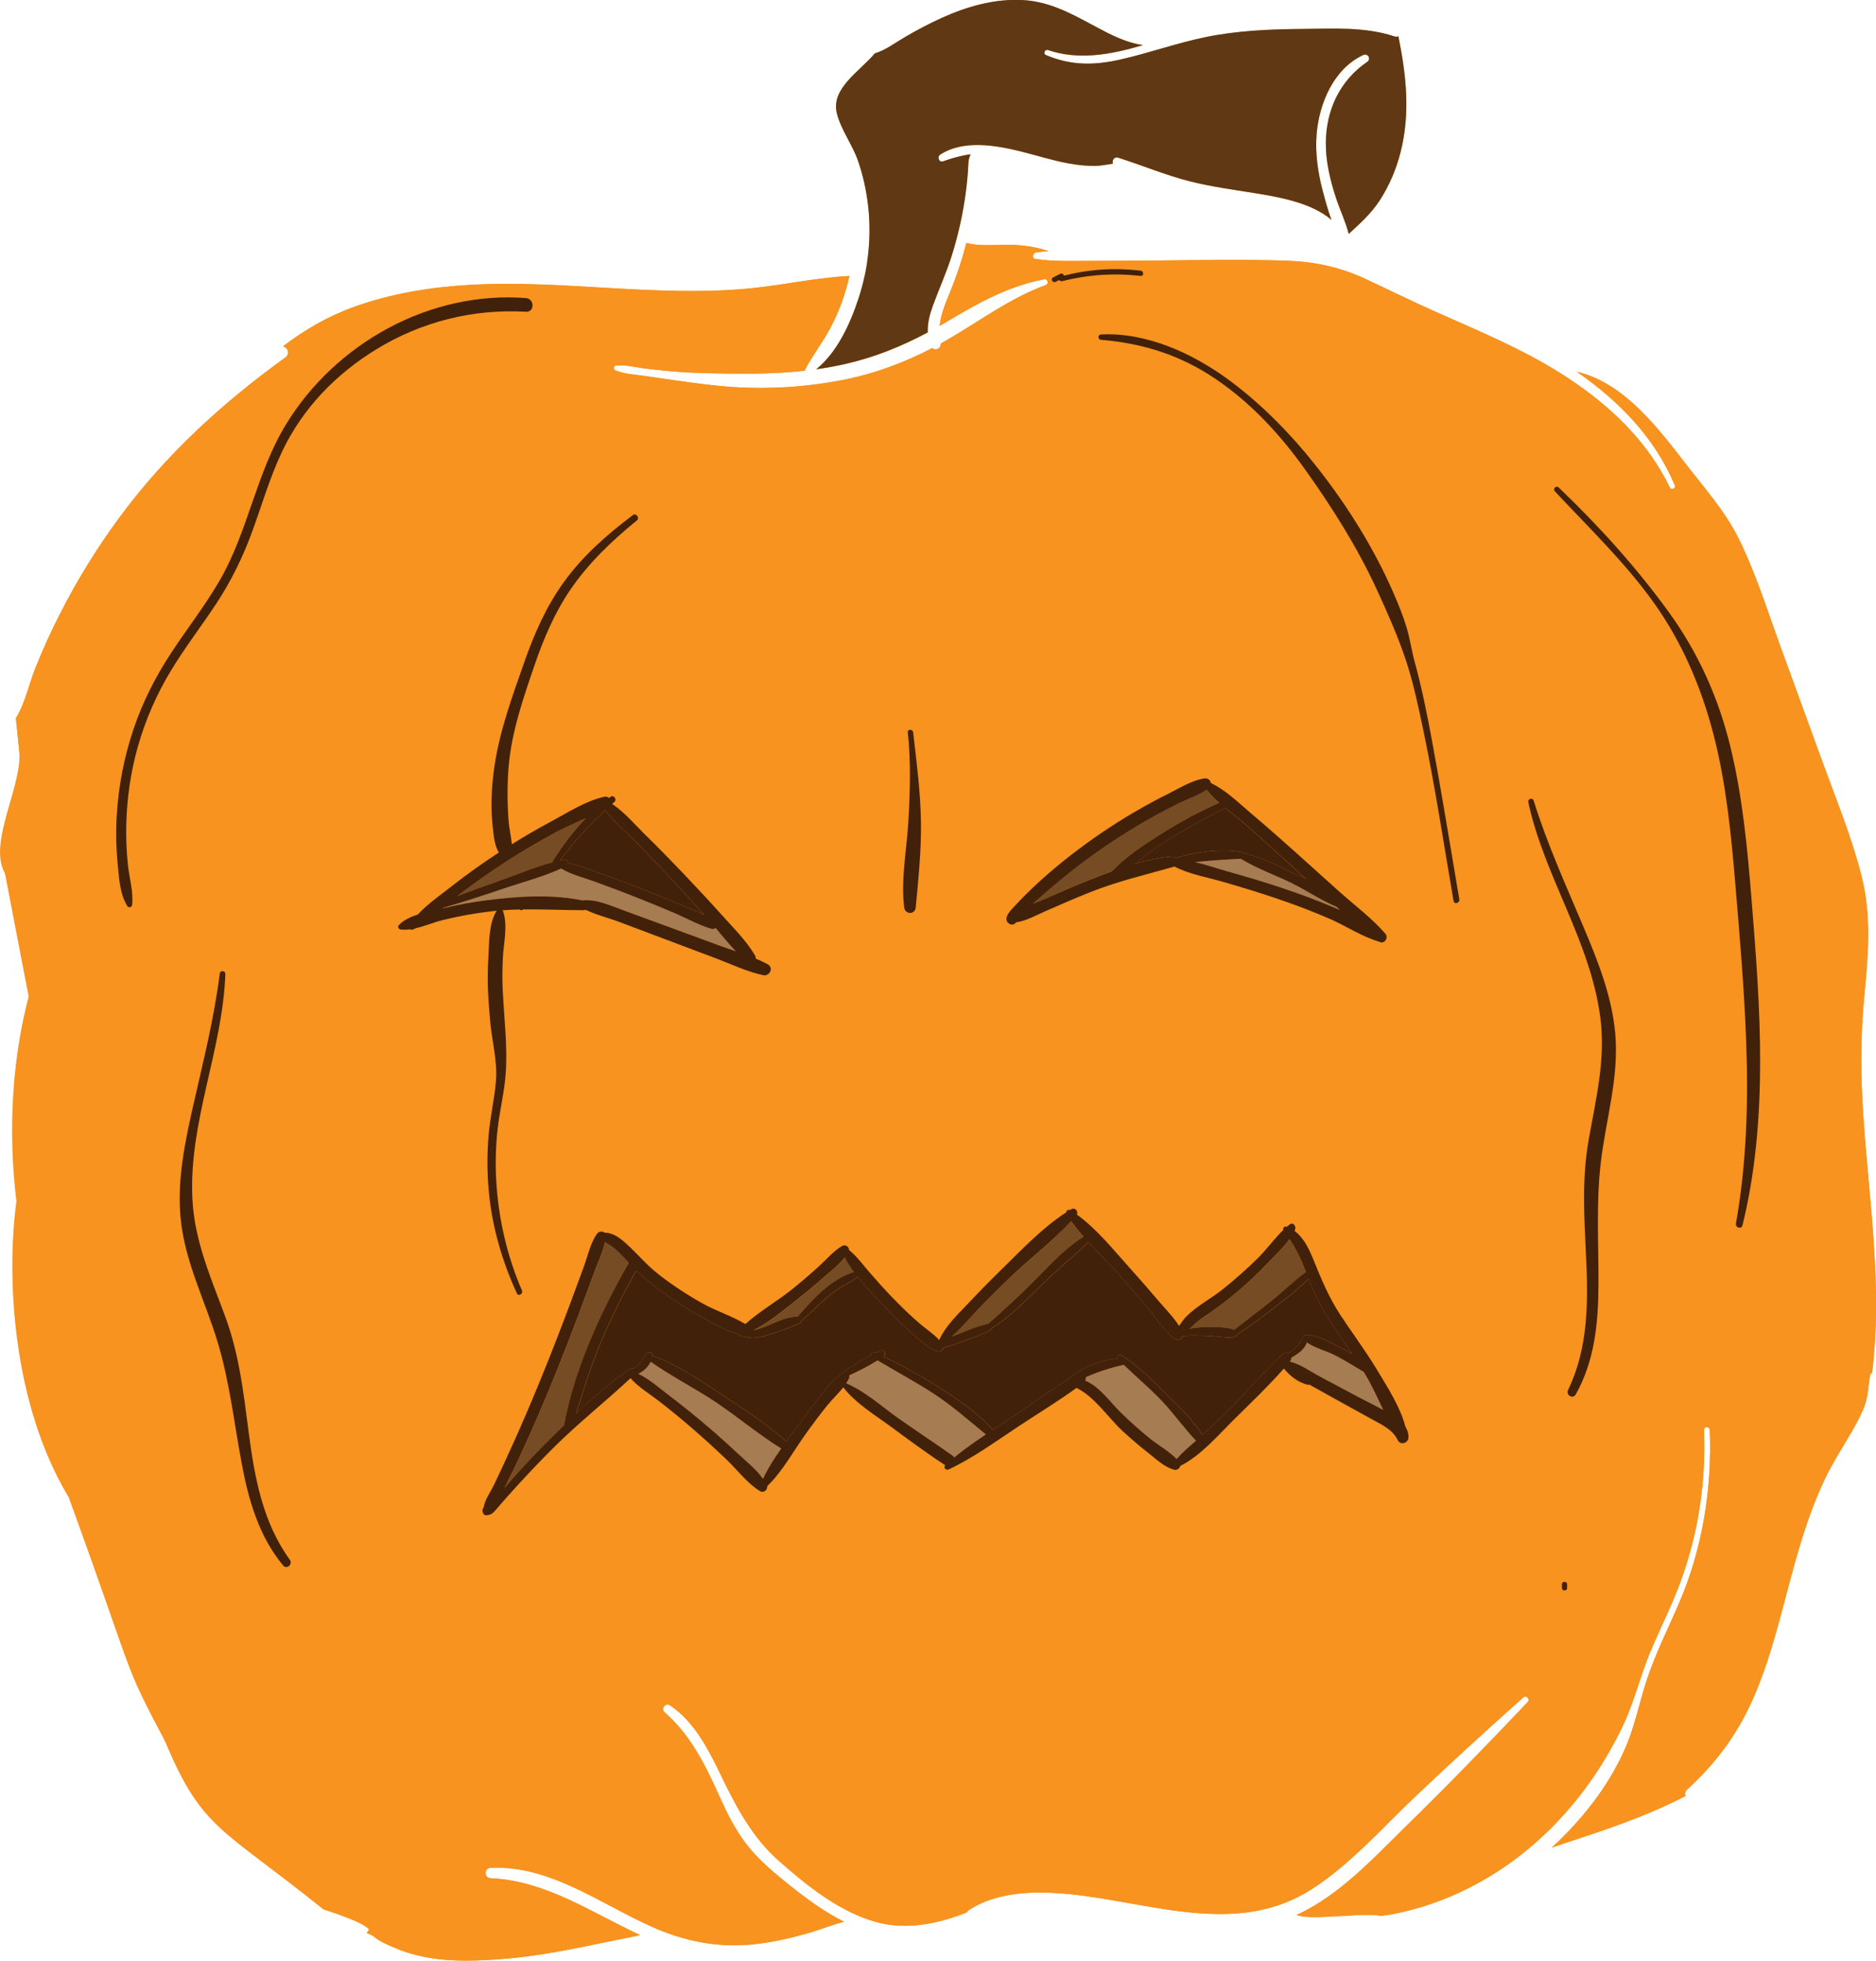 <?xml version="1.0" encoding="UTF-8"?>
<svg width="377.81mm" height="394.68mm" version="1.1" viewBox="0 0 1338.7 1398.5" xmlns="http://www.w3.org/2000/svg">
<g transform="translate(643.63 158.31)">
<g transform="matrix(1.25 0 0 -1.25 -1619.3 2341.5)">
<g fill="#f7931e">
<path d="m1428.4 1507c6.926 2 13.935 3.501 20.896 4.047 0.926 0.073 1.631-0.255 2.118-0.781 11.911 3.474 25.628 5.495 37.767 3.42 0.493-0.085 0.822-0.324 1.053-0.621 10.287-2.113 20.586-7.719 30.001-12.143 1.876-0.881 3.816-1.756 5.772-2.638-3.078 2.816-6.153 5.634-9.234 8.446-8.183 7.468-16.39 14.914-24.713 22.224-3.824 3.359-8.098 6.59-12.207 9.994-11.25-6.103-22.605-11.971-33.407-18.871-6.29-4.018-12.173-8.544-18.046-13.077"/>
<path d="m1400.6 1497c4.71 1.874 9.565 3.8 14.513 5.61 7.954 8.41 18.228 15.149 27.808 21.198 10.751 6.786 21.965 12.943 33.629 18.019-2.607 2.314-5.064 4.743-7.205 7.368-4.625-3.194-10.472-5.068-15.494-7.528-4.841-2.372-9.625-4.859-14.347-7.46-9.446-5.204-18.627-10.873-27.548-16.931-9.3-6.316-18.265-13.082-26.9-20.28-4.444-3.704-8.864-7.431-13.184-11.278-0.567-0.505-1.124-1.022-1.689-1.529 2.829 1.166 5.67 2.237 8.274 3.39 7.334 3.249 14.688 6.456 22.143 9.421"/>
<path d="m1488.9 1509.8c-0.056-0.01-0.102-0.037-0.16-0.04-8.716-0.396-17.357-1.04-26-1.863 6.479-1.501 12.928-3.75 18.977-5.437 10.426-2.907 20.802-6.011 31.065-9.449 10.16-3.403 20.201-7.156 30.065-11.343 0.884-0.375 1.79-0.75 2.706-1.126-0.65 0.599-1.3 1.192-1.95 1.785-8.582 3.565-16.697 9.067-24.939 13.198-9.678 4.851-20.564 8.552-29.764 14.275"/>
<path d="m1137.9 1276.3c0.525 0.913 1.088 1.957 1.759 2.9-2.384 2.596-4.748 5.24-7.385 7.581-1.954 1.734-4.138 3.015-6.291 4.374-1.146-5.746-4.02-11.528-5.974-16.883-2.538-6.959-5.103-13.91-7.706-20.845-5.281-14.074-10.716-28.092-16.398-42.01-5.621-13.77-11.52-27.43-17.754-40.934-3.069-6.649-6.302-13.222-9.619-19.75 2.834 3.302 5.697 6.582 8.619 9.807 6.565 7.244 13.396 14.259 20.374 21.105 1.685 1.653 3.379 3.315 5.084 4.979 0.01 0.124 0.012 0.247 0.037 0.378 4.75 24.756 14.235 48.654 25.529 71.124 3.084 6.135 6.301 12.22 9.725 18.174"/>
<path d="m1246.5 1789.1c5.301 0.74 10.581 1.672 15.83 2.84 17.044 3.791 32.71 10.122 47.851 18.193-0.267 5.247 1.207 10.653 3.031 15.601 3.474 9.428 7.613 18.525 10.628 28.135 3.17 10.105 5.61 20.44 7.271 30.899 0.891 5.609 1.545 11.253 1.976 16.915 0.282 3.71-0.071 6.896 1.567 10.061-5.326-0.676-10.48-2.14-15.757-4.012-2.356-0.836-3.522 2.614-1.621 3.846 13.192 8.553 31.429 5.41 45.829 1.86 9.141-2.253 18.107-5.171 27.383-6.863 5.058-0.923 10.221-1.529 15.372-1.439 3.401 0.059 6.681 0.797 9.994 1.271-0.658 1.771 0.757 4.123 2.98 3.422 13.727-4.328 26.906-9.925 40.897-13.472 12.053-3.055 24.308-4.693 36.563-6.663 13.398-2.153 32.821-5.342 44.324-15.356-1.971 5.322-3.458 10.86-4.832 16.011-2.835 10.63-4.551 21.988-3.622 33 1.479 17.539 9.756 37.219 26.589 45.051 2.636 1.227 4.715-2.254 2.286-3.91-15.567-10.613-23.442-27.358-23.61-46.085-0.096-10.626 2.402-21.085 5.661-31.137 2.256-6.956 5.597-13.813 7.399-20.946 6.497 6.026 12.798 11.546 17.784 19.268 5.357 8.297 9.249 17.414 11.713 26.97 5.798 22.491 3.35 44.285-1.147 66.563-0.638-0.302-1.389-0.39-2.213-0.115-16.918 5.625-35.193 4.414-52.802 4.262-18.202-0.157-36.496-0.903-54.386-4.512-16.765-3.381-32.877-9.234-49.539-12.98-15.018-3.377-28.171-3.411-42.37 2.668-1.619 0.693-0.442 3.371 1.189 2.821 17.878-6.041 36.205-2.551 54.37 2.796-9.567 1.289-18.679 6.002-27.076 10.515-13.112 7.047-25.735 14.168-40.943 15.131-16.422 1.039-32.458-3.563-47.276-10.286-6.964-3.159-13.708-6.748-20.319-10.588-5.56-3.229-11.31-7.621-17.529-9.508-8.946-10.552-25.202-20.081-21.655-34.251 2.335-9.334 8.848-17.818 12.056-27.002 2.863-8.2 4.7-16.686 5.723-25.304 1.278-10.777 1.072-21.746-0.523-32.505 0.05-0.01 0.1-0.01 0.15-0.013 4.847-0.542 5.104-7.885 0-7.765-0.515 0.012-1.028 0.01-1.543 0.011-0.932-4.374-2.097-8.696-3.492-12.938-4.677-14.228-12.053-30.718-24.161-40.46"/>
<path d="m1042.6 1489.3c-0.29-0.219-0.579-0.447-0.869-0.672 7.731 2.935 15.51 5.717 23.354 8.46 10.072 3.521 20.429 7.954 30.882 10.784 0.01 0.247 0.079 0.509 0.249 0.779 5.451 8.667 11.65 16.946 18.781 24.301-5.661-2.624-11.511-5.02-16.777-7.847-9.725-5.221-19.251-10.812-28.53-16.791-9.28-5.978-18.278-12.368-27.09-19.014"/>
<path d="m847.15 1534c0.942 17.098 4.265 34.132 9.783 50.34 5.096 14.965 12.215 29.049 20.847 42.276 9.196 14.09 19.645 27.363 28.104 41.932 16.291 28.058 20.88 61.181 37.775 88.927 28.38 46.605 82.246 76.537 137.14 72.306 4.962-0.383 5.032-8.096 0-7.797-30.132 1.79-59.806-5.696-85.548-21.491-23.152-14.206-42.063-33.746-53.741-58.413-7.009-14.807-11.531-30.616-17.169-45.959-5.252-14.29-11.831-27.71-20.193-40.448-8.361-12.735-17.7-24.816-25.647-37.825-8.338-13.649-14.801-28.334-19.184-43.718-4.146-14.554-6.339-29.61-6.691-44.735-0.179-7.678 0.124-15.37 0.928-23.008 0.801-7.596 3.162-15.099 2.441-22.703-0.137-1.445-1.988-2.117-2.817-0.763-4.212 6.881-4.631 15.527-5.423 23.466-0.914 9.167-1.111 18.415-0.604 27.613m294.78 172c1.739 1.309 3.982-1.646 2.317-3.002-14.264-11.618-27.787-24.48-38.179-39.763-8.815-12.964-15.046-27.582-20.136-42.349-6.439-18.68-13.247-38.362-14.958-58.119-0.894-10.325-0.819-20.807-0.075-31.146 0.313-4.355 1.483-8.978 1.867-13.484 7.221 4.501 14.582 8.779 22.079 12.8 9.427 5.056 20.235 12.048 30.725 14.297 1.12 0.241 2.031-0.086 2.649-0.685 0.314 0.232 0.609 0.485 0.926 0.714 1.721 1.242 3.761-1.514 2.239-2.902-0.453-0.414-0.898-0.831-1.348-1.245 7.065-4.642 13.163-11.991 18.991-17.668 7.438-7.244 14.678-14.699 21.849-22.208 7.47-7.822 14.838-15.743 22.061-23.794 6.467-7.211 13.708-14.333 18.638-22.722 0.379-0.645 0.493-1.265 0.431-1.829 2.373-0.996 4.692-2.076 6.906-3.305 3.493-1.94 0.998-6.907-2.596-6.159-9.362 1.949-18.564 6.424-27.509 9.789-9.123 3.432-18.246 6.863-27.369 10.295-9.124 3.432-18.247 6.862-27.366 10.306-6.187 2.337-13.096 3.969-19.132 6.905-0.313-0.141-0.665-0.226-1.059-0.225-11.635 0.024-23.095 0.619-34.606 0.454-0.253-0.269-0.609-0.454-1.089-0.454-0.453 0-0.79 0.172-1.041 0.417-3.228-0.074-6.462-0.214-9.705-0.452 0.135-0.176 0.253-0.372 0.333-0.603 2.834-8.231 0.269-18.162-0.144-26.712-0.294-6.106-0.34-12.218-0.058-18.326 0.743-16.073 2.867-31.772 1.664-47.9-0.761-10.199-3.254-20.115-4.46-30.257-1.232-10.357-1.503-20.818-0.865-31.228 1.307-21.283 6.147-42.307 14.616-61.874 0.841-1.942-1.984-3.656-2.886-1.688-8.525 18.602-14.269 38.351-16.074 58.763-0.918 10.382-0.956 20.853-0.08 31.24 0.885 10.494 3.386 20.778 4.222 31.264 0.914 11.474-2.426 23.22-3.37 34.673-0.449 5.45-0.92 10.907-1.154 16.371-0.283 6.619-0.177 13.239 0.211 19.852 0.492 8.382 0.141 18.826 4.712 26.147-1.069-0.101-2.14-0.212-3.211-0.337-9.337-1.088-18.6-2.777-27.727-5.022-4.768-1.173-10.192-3.467-15.489-4.679-0.425-0.221-0.851-0.444-1.282-0.649-0.561-0.266-1.17-0.178-1.641 0.105-1.852-0.259-3.672-0.338-5.421-0.121-1.236 0.154-1.999 1.513-1.046 2.525 2.675 2.841 6.609 4.68 10.818 6.037 5.729 6.191 13.341 11.435 19.599 16.347 8.583 6.735 17.505 13.043 26.638 19.008-2.574 4.191-2.94 9.883-3.485 14.668-1.237 10.862-0.736 21.662 0.692 32.484 2.787 21.122 10.453 41.913 17.499 61.953 5.577 15.859 12.303 31.091 22.122 44.816 10.875 15.201 24.9 27.488 39.757 38.677m112.17-461.69c8.176 7.384 18.425 13.195 26.873 20.006 5.092 4.104 10.055 8.362 14.904 12.75 4.355 3.939 8.365 8.797 13.419 11.806 1.846 1.098 4.008-0.482 4.019-2.337 4.386-3.534 7.812-8.28 11.474-12.521 4.281-4.958 8.656-9.823 13.205-14.538 4.809-4.984 9.772-9.808 14.992-14.361 3.84-3.349 8.405-6.267 11.898-10.011 0.01 0.222 0.038 0.445 0.137 0.66 3.505 7.61 10.169 13.851 15.853 19.885 6.261 6.647 12.658 13.165 19.188 19.547 11.512 11.25 23.459 23.992 37.134 32.814 0.1 1.006 1.199 1.824 2.219 1.377 0.235 0.141 0.465 0.293 0.7 0.432 2.161 1.279 4.1-1.141 3.263-3.061 11.343-8.199 20.711-19.952 29.942-30.203 5.485-6.091 10.879-12.262 16.184-18.51 4.001-4.715 8.771-9.48 12.195-14.78 1.335 1.867 2.623 3.843 4.208 5.438 6.021 6.06 14.418 10.343 21.074 15.725 6.942 5.614 13.657 11.502 19.982 17.805 4.887 4.868 9.16 10.906 14.202 15.738-0.218 1.079 0.5 2.336 1.823 1.887 0.064-0.021 0.122-0.05 0.185-0.072 0.571 0.483 1.136 0.973 1.73 1.417 1.98 1.483 3.781-1.269 3.01-3.01-0.108-0.244-0.231-0.484-0.348-0.726 5.26-3.817 8.32-10.296 10.75-16.279 4.477-11.028 8.774-21.48 15.328-31.506 6.861-10.496 14.423-20.492 20.897-31.247 5.979-9.932 13.376-21.264 16.353-32.711 1.133-1.771 1.802-3.805 1.751-6.19-0.063-3.026-4.533-4.614-6.011-1.628-3.108 6.285-8.907 8.797-14.795 12.042-6.18 3.407-12.36 6.814-18.541 10.221-5.77 3.181-11.527 6.388-17.271 9.617-0.274-0.161-0.62-0.227-1.031-0.112-5.668 1.591-9.695 4.763-13.286 9.021-0.071 0.074-0.148 0.141-0.216 0.215-8.797-9.968-18.576-19.321-28.003-28.611-9.091-8.96-19.348-21.104-31.115-26.937-0.344-1.431-2.008-2.598-3.506-2.193-5.55 1.499-10.181 5.997-14.653 9.506-5.136 4.031-10.107 8.27-14.895 12.71-8.324 7.718-15.734 19.385-26.186 24.48-11.015-7.957-22.774-15.068-34.076-22.565-12.634-8.382-25.178-17.496-38.934-23.955-1.509-0.709-3.254 1.146-1.95 2.421-10.358 6.732-20.317 14.107-30.253 21.438-9.263 6.837-20.689 13.676-27.816 22.84-0.044 0.056-0.067 0.127-0.102 0.19-2.817-3.581-6.33-6.846-9.088-10.242-4.402-5.42-8.563-11.032-12.62-16.715-6.864-9.615-13.128-21.204-21.754-29.478 0.264-2.103-1.997-4.102-4.112-2.82-7.056 4.275-12.669 11.804-18.599 17.513-5.96 5.738-12.065 11.332-18.299 16.771-6.759 5.896-13.687 11.596-20.776 17.092-5.274 4.089-11.778 7.941-16.231 13.067-14.421-13.425-29.876-25.659-43.894-39.593-7.222-7.179-14.237-14.571-21.115-22.081-3.575-3.904-7.092-7.862-10.551-11.868-2.367-2.74-3.353-4.549-6.88-4.673-0.582-0.02-1.338 0.351-1.582 0.907-0.701 1.597-0.74 2.018 0.097 3.544 0.024 0.043 0.062 0.069 0.089 0.108 0.719 4.484 3.973 8.821 5.897 12.812 3.203 6.647 6.27 13.356 9.34 20.064 6.298 13.758 12.213 27.687 17.922 41.698 5.672 13.918 11.098 27.935 16.375 42.007 2.599 6.931 5.16 13.876 7.697 20.829 2.196 6.022 3.728 13.479 7.508 18.693 1.002 1.383 3.169 1.578 4.292 0.552 5.049 0.175 9.61-3.668 13.204-7.011 6.051-5.63 11.192-11.761 17.767-16.864 7.975-6.191 16.445-11.747 25.275-16.639 7.728-4.282 16.604-7.07 24.134-11.597m44.673 337.64c-0.21 1.962 2.832 1.925 3.054 0 1.943-16.834 4.17-33.852 4.457-50.8 0.277-16.399-1.482-32.773-2.974-49.08-0.393-4.306-6.1-4.188-6.611 0-1.954 16.017 1.477 33.01 2.396 49.08 0.981 17.134 1.506 33.701-0.322 50.8m59.541-100.64c10.121 11.099 21.36 21.128 33.207 30.34 11.508 8.949 23.544 17.169 36.118 24.55 6.641 3.898 13.416 7.573 20.309 11.006 6.19 3.083 13.08 7.391 19.965 8.458 2.182 0.338 3.643-1.009 3.86-2.616 8.61-4.069 16.097-11.546 23.238-17.569 8.478-7.15 16.794-14.483 25.053-21.884 8.258-7.4 16.48-14.839 24.735-22.241 8.835-7.921 18.754-15.257 26.533-24.228 0.225-0.26 0.385-0.539 0.506-0.825 0.018-0.034 0.034-0.069 0.049-0.104 0.01-0.023 0.019-0.045 0.027-0.067 0.205-0.482 0.236-0.994 0.128-1.485 0-0.014 0-0.027-0.01-0.04-0.01-0.042-0.02-0.084-0.031-0.125-0.383-1.763-2.232-3.131-4.211-1.942-0.025 0.014-0.047 0.03-0.072 0.045-9.786 2.808-19.078 9.083-28.42 13.135-9.99 4.334-20.196 8.155-30.51 11.644-9.903 3.35-19.91 6.372-29.949 9.285-9.113 2.645-19.486 4.333-27.992 8.837-0.214-0.131-0.443-0.246-0.707-0.321-16.179-4.589-32.068-8.285-47.768-14.584-8.434-3.385-16.771-7.003-25.093-10.65-5.371-2.354-10.873-5.521-16.724-6.377-0.85-1.305-2.651-1.708-4.117-0.641-3.326 2.421 0.076 6.429 1.873 8.399m23.366 360.25 4.097 2.058c1.001 0.503 1.925-0.204 2.142-1.027 14.366 3.666 29.007 4.614 43.766 2.841 1.887-0.226 1.913-3.21 0-2.99-15.118 1.738-30.126 0.707-44.886-3.009-0.729-0.184-1.265 0.181-1.535 0.694-0.708-0.355-1.415-0.711-2.123-1.066-1.661-0.835-3.125 1.663-1.461 2.499m100.1-58.248c19.334-14.146 36.806-32.236 51.524-51.092 16.795-21.515 31.724-45.378 42.657-70.413 2.844-6.515 5.548-13.113 7.601-19.925 1.968-6.527 2.856-13.216 4.655-19.767 4.071-14.808 7.039-29.698 9.841-44.785 5.596-30.13 10.478-60.415 15.61-90.628 0.364-2.146-2.913-3.064-3.287-0.905-5.584 32.269-10.418 64.745-17.141 96.802-2.84 13.536-5.752 27.613-10.136 40.741-4.516 13.524-10.617 27.309-16.594 40.251-11.108 24.058-25.371 46.66-40.74 68.204-14.235 19.954-30.665 37.86-51.045 51.72-20.148 13.702-41.45 20.448-65.583 22.465-1.947 0.162-1.981 2.956 0 3.054 25.987 1.282 52.107-10.7 72.638-25.722m174.36-240.31c7.642-24.62 18.269-47.971 28.282-71.674 8.267-19.567 16.296-39.586 18.242-60.927 2.319-25.449-5.493-49.716-8.33-74.741-2.618-23.101-1.077-46.24-1.226-69.404-0.139-21.498-2.236-43.019-12.996-62.042-1.617-2.86-5.748-0.343-4.354 2.543 11.531 23.853 11.504 50.042 10.278 75.92-1.075 22.666-2.502 44.377 1.486 66.886 4.145 23.387 9.742 45.734 6.653 69.649-5.641 43.678-31.918 80.4-41.134 122.94-0.438 2.02 2.484 2.837 3.099 0.854m14.2 178.74c22.92-21.903 44.223-45.411 62.848-71.085 16.845-23.221 28.34-48.826 35.144-76.674 6.994-28.63 9.734-58.072 12.118-87.378 5.033-61.877 9.743-124.89-5.162-185.84-0.604-2.467-4.181-1.389-3.749 1.034 6.043 33.955 7.102 68.503 5.874 102.92-1.078 30.196-3.666 60.353-6.204 90.455-2.406 28.549-5.188 57.235-12.324 85.057-6.958 27.127-18.088 53.326-34.488 76.136-16.52 22.975-36.991 42.593-56.239 63.198-1.357 1.452 0.743 3.558 2.182 2.182m4.818-628.02c0-1.907-2.959-1.904-2.959 0v2.05c0 1.907 2.959 1.904 2.959 0v-2.05zm-867.74 420.71c22.334-30.963 21.25-73.386 37.395-107.58 19.992-42.35 57.108-71.457 96.384-94.855 1.912-1.138 1.88-3.081 0.889-4.383 14.283-9.467 26.767-20.363 35.945-35.475 10.871-17.901 19.509-37.693 27.516-57.015 15.306-36.933 22.14-75.454 25.148-115.16 2.995-39.517 7.316-80.57-3.327-119.29-7.967-28.979-20.11-58.734-37.565-83.803 6.647-2.899 12.482-7.235 19.377-9.806 5.741-2.141 11.718-3.642 17.769-4.581 13.17-2.044 26.677-1.461 39.914-0.47 16.581 1.242 32.923 4.23 49.204 7.513 7.683 1.548 15.339 3.247 23.041 4.702 2.218 0.42 4.524 0.963 6.856 1.436-27.857 12.916-53.703 30.993-85.372 32.454-3.827 0.177-3.817 5.756 0 5.939 33.725 1.612 62.532-20.426 91.946-33.566 18.273-8.162 37.022-12.077 57.088-10.183 10.897 1.028 21.623 3.485 32.14 6.456 6.728 1.9 13.663 4.792 20.658 6.528-11.107 5.456-21.358 13.041-30.809 20.571-9.233 7.357-18.421 14.942-25.558 24.429-5.92 7.869-10.333 16.612-14.365 25.56-8.292 18.403-16.474 35.559-31.891 49.076-2.16 1.894 0.689 5.524 3.055 3.959 14.344-9.492 22.513-26.087 29.771-41.096 8.584-17.751 17.631-34.606 32.612-47.823 16.06-14.169 34.737-29.218 55.795-34.921 17.245-4.67 35.175-0.879 51.427 5.595 0.16 0.432 0.446 0.831 0.898 1.129 18.971 12.505 44.946 11.122 66.419 8.254 43.477-5.807 89.408-21.956 129.62 3.877 21.603 13.877 39.326 33.983 57.795 51.599 20.598 19.648 41.62 38.754 62.85 57.715 1.752 1.565 4.223-0.868 2.59-2.59-22.673-23.917-45.582-47.514-69.148-70.555-17.474-17.085-34.72-35.888-56.4-47.736-2.106-1.151-4.244-2.19-6.402-3.155 5.982-2.195 18.246-0.878 20.876-0.821 8.599 0.183 17.58 1.408 26.13 0.514 0.338-0.035 0.643-0.141 0.918-0.292 2.589 0.318 5.18 0.694 7.777 1.208 12.504 2.478 24.786 6.461 36.382 11.751 42.203 19.252 74.628 54.289 94.378 95.91 6.367 13.419 9.761 28.062 15.471 41.746 5.571 13.354 12.157 26.205 17.175 39.803 10.276 27.851 14.711 57.266 13.506 86.898-0.087 2.134 3.225 2.123 3.312 0 1.363-33.581-4.205-67.953-17.558-98.881-6.354-14.719-13.601-29.046-18.581-44.325-4.158-12.757-6.712-26.054-12.114-38.405-9.454-21.611-24.663-40.856-42.01-56.712 6.417 2.256 12.893 4.326 19.256 6.449 19.677 6.567 38.753 13.446 57.101 23.002-0.444 1.183-0.308 2.549 0.81 3.568 15.705 14.31 27.779 30.148 36.686 49.515 9.208 20.021 14.692 41.433 20.315 62.659 5.849 22.084 11.843 44.195 21.679 64.904 4.642 9.775 10.579 18.749 15.945 28.118 2.757 4.814 5.45 9.738 7.211 15.018 1.814 5.441 1.737 10.907 2.801 16.44 0.119 0.617 0.56 1.05 1.102 1.27 6.106 48.694-1.696 97.539-4.968 146.19-1.538 22.863-1.706 45.625 0.498 68.449 2.241 23.22 4.262 45.633-1.483 68.551-5.566 22.204-14.467 43.659-22.26 65.147-8.059 22.216-16.15 44.421-24.27 66.615-7.58 20.715-14.143 42.156-24.106 61.892-7.495 14.848-18.298 26.99-28.406 40.028-16.337 21.074-36.082 47.949-63.505 54.329 23.943-16.66 44.448-37.445 55.944-64.915 0.685-1.639-2.092-2.769-2.851-1.202-12.905 26.646-34.071 46.652-58.492 62.73-23.699 15.603-50.171 26.441-76.002 37.94-13.278 5.911-26.274 12.355-39.45 18.474-14.33 6.655-28.602 9.763-44.378 10.321-24.502 0.866-49.082 0.36-73.591 0.148-12.49-0.107-24.978-0.223-37.469-0.221-10.906 0-22.059-0.518-32.872 1.075-2.371 0.35-1.402 3.542 0.512 3.787 2.306 0.295 4.63 0.498 6.961 0.665-1.062 0.387-2.134 0.754-3.231 1.061-5.121 1.437-10.34 2.159-15.642 2.476-8.81 0.527-19.216-1.134-27.974 1.161-0.03-0.12-0.056-0.24-0.087-0.359-2.444-9.443-5.533-18.686-9.241-27.707-2.744-6.674-5.277-12.695-5.914-19.241 1.668 0.953 3.334 1.92 4.993 2.913 17.587 10.523 34.226 19.637 54.486 23.668 2.224 0.442 3.05-2.615 0.931-3.379-20.163-7.264-38.248-20.951-56.751-31.566-1.018-0.584-2.041-1.155-3.066-1.723 0.38-2.659-3.018-4.49-4.744-2.547-16.292-8.503-33.43-14.824-51.606-18.335-21.161-4.088-43.214-5.397-64.706-3.767-10.581 0.803-21.225 2.335-31.739 3.79-5.521 0.764-11.033 1.611-16.551 2.399-5.374 0.768-11.282 1.021-16.301 3.125-1.471 0.617-1.274 2.629 0.376 2.78 5.394 0.492 11.136-0.994 16.495-1.693 5.546-0.724 11.072-1.258 16.644-1.722 10.791-0.898 21.457-1.017 32.271-1.179 14.133-0.211 28.285 0.108 42.307 1.658 0.017 0.256 0.068 0.514 0.198 0.762 4.275 8.149 9.997 15.463 14.338 23.609 4.359 8.18 7.671 16.841 9.957 25.822 0.324 1.272 0.62 2.552 0.903 3.836-18.788-0.935-37.253-5.126-55.969-7-53.596-5.363-107.22 4.999-160.85 1.914-22.315-1.283-44.659-4.917-65.752-12.48-15.223-5.458-28.507-13.218-40.91-22.703 2.724 0.023 4.379-4.14 1.593-6.153-35.972-25.999-68.232-55.361-94.686-91.2-12.815-17.362-24.208-35.775-34-55.006-5.104-10.023-9.782-20.267-13.969-30.707-3.729-9.301-5.912-20.183-11.113-28.722-0.044-0.071-0.107-0.115-0.157-0.177 0.62-6.215 1.227-12.436 1.895-18.665 2.107-19.652 5.869-39.764 15.922-57.028"/>
<path d="m1102.4 1509.4c1.401 0.274 2.554-0.933 2.58-2.104 6.224-1.094 12.396-3.824 18.228-5.867 7.354-2.575 14.673-5.256 21.933-8.083 7.091-2.761 14.134-5.641 21.139-8.612 5.235-2.219 10.892-4.26 16.132-6.831-5.77 6.467-11.589 12.89-17.505 19.223-7.091 7.591-14.321 15.048-21.555 22.503-5.479 5.647-12.549 11.251-17.245 17.856-9.404-8.838-18.223-18.032-25.828-28.563 0.707 0.158 1.413 0.339 2.121 0.478"/>
<path d="m1526.6 1233.8c-1.482-4.302-5.248-6.508-8.906-8.758 0.023-0.695-0.194-1.43-0.763-2.108-0.021-0.026-0.044-0.05-0.065-0.075 5.893-1.319 11.829-5.679 16.87-8.337 7.417-3.91 14.81-7.863 22.201-11.822 4.683-2.508 9.564-4.852 14.274-7.429-3.199 6.592-6.181 13.36-9.859 19.563-0.432 0.727-0.876 1.445-1.316 2.166-5.464 3.263-10.835 6.666-16.525 9.547-4.986 2.525-11.28 4.002-15.911 7.253"/>
<path d="m1485.1 1241c7.042 5.534 14.24 10.868 21.221 16.482 6.65 5.349 12.846 11.47 19.723 16.509-2.63 6.775-5.407 12.775-9.384 18.723-3.441-4.754-8.099-9.077-11.891-13.074-5.863-6.181-12.044-12.121-18.601-17.565-6.167-5.121-12.597-9.999-19.318-14.369-2.71-1.762-4.819-4.11-7.199-6.134 3.19 0.615 6.402 0.934 10.035 0.917 4.889-0.024 10.723 0.265 15.414-1.489"/>
<path d="m1152 1222.8c-1.415-2.945-4.074-5.415-7.085-6.889 6.208-2.907 11.939-8.036 17.175-12.011 6.478-4.917 12.843-9.983 19.081-15.202 6.67-5.58 13.181-11.345 19.52-17.299 5.025-4.719 11.25-9.604 15.428-15.37 2.774 5.959 6.486 11.718 10.404 17.275-12.91 7.944-24.669 17.906-37.27 26.36-12.098 8.117-25.388 14.723-37.253 23.136"/>
<path d="m1344.2 1244.3c0.133 0.025 0.263 0.038 0.39 0.039 9.409 8.362 18.618 16.803 27.471 25.768 8.297 8.4 16.888 17.789 27.035 24.033-2.491 2.857-4.86 5.79-7.021 8.842-11.114-11.903-24.585-22.047-36.262-33.363-6.259-6.065-12.401-12.252-18.416-18.559-4.361-4.573-8.561-9.732-13.448-13.883 1.359 0.526 2.721 1.039 4.07 1.554 5.261 2.012 10.642 4.509 16.181 5.569"/>
<path d="m1267.5 1273.9c0.182 0.06 0.354 0.083 0.521 0.089-2.006 2.707-3.798 5.488-5.23 8.329-3.458-4.293-8.15-7.92-12.171-11.466-4.907-4.328-9.944-8.509-15.094-12.544-7.563-5.925-15.852-12.994-24.812-17.458 8.637 1.506 16.447 7.869 25.224 7.707 8.636 10.053 18.718 21.111 31.562 25.343"/>
<path d="m1281.6 1223.5c-5.152-3.215-10.707-6.058-16.203-8.558 0.163-0.57 0.136-1.218-0.172-1.855-0.439-0.907-0.969-1.778-1.534-2.636 10.692-4.511 20.088-13.103 29.513-19.763 10.339-7.306 20.942-14.24 31.265-21.568 0.397-0.282 0.696-0.609 0.932-0.958 5.738 4.689 11.844 8.967 18.031 13.106-9.995 8.128-19.415 16.557-30.344 23.61-10.252 6.616-21.01 12.383-31.488 18.622"/>
<path d="m1422.1 1221c-0.09-0.035-0.179-0.07-0.28-0.092-7.7-1.685-14.539-4.01-21.394-6.957 0.106-0.659 0.014-1.356-0.307-1.997 7.9-3.063 14.763-12.759 19.906-17.8 5.54-5.431 11.333-10.598 17.372-15.468 4.717-3.804 10.692-6.999 14.891-11.473 3.264 3.822 7.258 7.155 11.058 10.479-6.994 7.338-12.95 15.895-19.993 23.222-6.768 7.041-14.253 13.315-21.253 20.086"/>
<path d="m1142.9 1273.3c-0.399-0.718-0.799-1.436-1.199-2.153-0.985-1.783-1.958-3.572-2.919-5.368-1.893-3.541-3.737-7.107-5.523-10.703-3.737-7.524-7.241-15.166-10.433-22.937-5.216-12.7-9.346-25.772-13.321-38.898 9.715 9.239 19.869 18.212 30.856 25.545 0.579 0.386 1.174 0.396 1.687 0.187 1.046 0.661 2.045 1.389 2.911 2.201 1.894 1.774 2.841 3.998 4.299 6.078 1.027 1.465 4.053 1.179 3.802-1.029 0-0.012-0.01-0.023-0.01-0.034 13.873-4.926 26.838-13.742 39.027-21.788 12.706-8.389 25.986-16.944 37.414-27.039 2.26 3.105 4.525 6.146 6.658 9.118 3.92 5.46 7.954 10.842 12.179 16.07 3.691 4.569 7.643 10.394 12.81 13.439 0.108 0.307 0.297 0.604 0.649 0.846 4.996 3.442 10.359 6.804 15.848 9.654-0.163 1.095 1.016 2.272 2.346 1.654 0.166-0.076 0.33-0.156 0.495-0.234 0.818 0.394 1.638 0.78 2.459 1.147 2.232 0.996 3.993-1.831 2.049-3.285 11.078-5.362 21.87-11.335 32.239-17.967 10.508-6.722 21.765-14.442 30.212-23.814 3.091 2.041 6.184 4.067 9.241 6.113 10.82 7.239 21.485 14.997 32.548 21.939 0.024 0.023 0.031 0.05 0.057 0.073 7.816 6.957 18.721 11.35 29.219 12.587-0.603 1.19 0.737 2.772 2.037 1.952 9.6-6.05 18.089-14.44 26.046-22.48 6.944-7.016 14.944-14.656 20.451-23.11 4.801 4.413 9.514 8.923 14.144 13.517 10.703 10.62 20.551 22.278 31.609 32.509 1.087 1.006 2.309 1.043 3.268 0.551 3.014 2.099 6.048 4.501 7.593 7.813 0.142 0.304 0.345 0.513 0.578 0.65-0.196 0.853 0.514 1.764 1.459 1.851 6.364 0.586 13.972-4.016 19.551-6.822 2.469-1.241 4.893-2.538 7.262-3.921-3.577 5.352-7.25 10.639-10.799 16.017-5.621 8.519-10.558 17.315-14.14 26.888-6.049-6.295-13.466-11.681-20.286-17.036-6.604-5.185-13.344-10.202-20.434-14.704-0.334-0.795-1.101-1.485-1.963-1.58-5.155-0.564-10.855 0.814-16.092 0.842-3.979 0.022-8.751 0.335-12.951-0.134-0.633-1.934-3.21-2.937-5.188-1.311-6.137 5.043-10.866 12.549-15.984 18.634-5.001 5.945-10.084 11.821-15.248 17.626-5.525 6.211-11.687 12.209-17.436 18.498-9.402-8.62-19.154-16.641-28.209-25.701-8.466-8.472-16.979-16.956-27.11-23.424-0.117-0.424-0.405-0.821-0.909-1.111-4.441-2.562-9.487-4.013-14.283-5.783-4.085-1.507-8.222-3.133-12.457-4.254-0.485-1.346-1.993-2.417-3.421-1.909-5.969 2.121-10.892 7.201-15.563 11.361-5.169 4.602-10.121 9.454-14.832 14.523-4.739 5.102-10.454 10.789-15.305 16.887-0.092-0.482-0.361-0.931-0.864-1.225-6.056-3.54-11.9-6.772-17.162-11.499-4.646-4.175-8.936-8.714-13.792-12.649-0.131-0.694-0.586-1.354-1.375-1.674-5.815-2.356-11.971-4.601-17.947-6.541-5.917-1.921-10.218-2.178-15.924-0.074-0.021 0.01-0.031 0.022-0.051 0.029-0.292 0.098-0.529 0.287-0.703 0.536-7.496 2.041-14.99 6.578-21.596 10.208-7.943 4.365-15.586 9.273-22.864 14.674-4.819 3.577-9.426 7.282-13.707 11.413-0.207-0.503-0.539-0.983-1.007-1.439"/>
<path d="m1142.5 1488.4c-7.665 3.005-15.364 5.912-23.108 8.707-6.08 2.194-12.864 3.802-18.425 7.209-10.556-4.833-22.278-7.859-33.216-11.555-11.314-3.822-22.583-7.532-34.039-10.813-0.136-0.117-0.273-0.235-0.409-0.353 8.278 2.004 16.666 3.534 25.112 4.62 17.758 2.285 37.14 3.57 54.834-0.101 7.78 0.842 15.544-2.803 22.738-5.418 9.154-3.328 18.289-6.708 27.432-10.067 9.559-3.513 19.117-7.026 28.675-10.538 2.786-1.024 5.654-1.985 8.532-2.962-4.027 4.241-7.752 8.86-11.52 13.319-0.541-0.535-1.332-0.813-2.293-0.538-7.207 2.064-14.069 5.955-20.957 8.918-7.73 3.324-15.522 6.501-23.356 9.572"/>
</g>
<g fill="#42210b">
<path d="m1383.1 1839c0.708 0.355 1.415 0.71 2.123 1.066 0.27-0.513 0.806-0.879 1.535-0.694 14.759 3.715 29.768 4.747 44.886 3.009 1.913-0.22 1.887 2.764 0 2.99-14.759 1.773-29.4 0.825-43.766-2.842-0.217 0.824-1.141 1.531-2.142 1.028l-4.097-2.058c-1.664-0.836-0.201-3.334 1.461-2.499"/>
<path d="m853.18 1482.9c0.829-1.354 2.679-0.682 2.816 0.763 0.722 7.604-1.64 15.107-2.44 22.703-0.805 7.638-1.107 15.33-0.929 23.008 0.352 15.125 2.545 30.181 6.691 44.735 4.383 15.384 10.846 30.069 19.185 43.718 7.947 13.009 17.285 25.09 25.647 37.825 8.362 12.738 14.941 26.158 20.193 40.448 5.638 15.343 10.16 31.152 17.169 45.959 11.677 24.667 30.588 44.207 53.741 58.413 25.741 15.795 55.416 23.282 85.548 21.491 5.032-0.299 4.962 7.414 0 7.797-54.893 4.231-108.76-25.701-137.14-72.306-16.896-27.746-21.484-60.869-37.775-88.927-8.459-14.569-18.908-27.842-28.104-41.932-8.633-13.227-15.751-27.311-20.847-42.276-5.519-16.208-8.841-33.242-9.783-50.34-0.507-9.198-0.31-18.446 0.604-27.613 0.791-7.939 1.211-16.585 5.423-23.466"/>
<path d="m1098.2 1525.1c5.266 2.827 11.116 5.223 16.777 7.848-7.131-7.355-13.33-15.635-18.781-24.302-0.17-0.27-0.241-0.531-0.249-0.778-10.453-2.831-20.81-7.264-30.882-10.785-7.844-2.743-15.623-5.525-23.354-8.46 0.29 0.225 0.579 0.454 0.869 0.672 8.812 6.647 17.81 13.036 27.09 19.014 9.279 5.979 18.804 11.57 28.53 16.791m27.913 12.396c4.696-6.605 11.766-12.209 17.246-17.856 7.234-7.456 14.464-14.912 21.555-22.503 5.916-6.334 11.734-12.757 17.505-19.223-5.24 2.57-10.897 4.611-16.133 6.831-7.004 2.97-14.048 5.851-21.138 8.612-7.26 2.827-14.58 5.507-21.933 8.082-5.833 2.043-12.004 4.773-18.229 5.868-0.025 1.171-1.178 2.377-2.579 2.104-0.708-0.139-1.415-0.321-2.122-0.478 7.606 10.53 16.424 19.724 25.828 28.563m62.918-67.104c3.768-4.458 7.493-9.078 11.52-13.318-2.878 0.976-5.746 1.938-8.532 2.962-9.558 3.512-19.116 7.024-28.675 10.537-9.143 3.36-18.278 6.74-27.432 10.068-7.193 2.615-14.958 6.259-22.738 5.417-17.694 3.672-37.076 2.386-54.834 0.102-8.446-1.087-16.834-2.616-25.112-4.62 0.137 0.118 0.273 0.235 0.409 0.352 11.456 3.281 22.725 6.991 34.04 10.814 10.938 3.696 22.659 6.722 33.215 11.555 5.561-3.407 12.345-5.015 18.425-7.209 7.744-2.795 15.444-5.702 23.108-8.707 7.835-3.072 15.626-6.248 23.357-9.573 6.887-2.962 13.75-6.854 20.957-8.917 0.96-0.275 1.751 0 2.292 0.537m-126.52 90.141c-1.429-10.822-1.929-21.622-0.692-32.484 0.545-4.785 0.91-10.477 3.485-14.668-9.133-5.966-18.056-12.273-26.638-19.009-6.258-4.911-13.871-10.155-19.6-16.346-4.208-1.357-8.142-3.197-10.817-6.037-0.954-1.012-0.191-2.371 1.046-2.525 1.749-0.218 3.569-0.138 5.421 0.121 0.471-0.283 1.08-0.371 1.641-0.105 0.431 0.204 0.856 0.428 1.282 0.649 5.297 1.212 10.721 3.506 15.489 4.679 9.127 2.245 18.39 3.934 27.726 5.022 1.072 0.125 2.142 0.236 3.212 0.337-4.571-7.321-4.22-17.765-4.712-26.148-0.388-6.612-0.494-13.232-0.211-19.851 0.234-5.464 0.705-10.922 1.154-16.371 0.944-11.453 4.284-23.199 3.369-34.673-0.835-10.486-3.336-20.77-4.221-31.264-0.876-10.387-0.839-20.858 0.079-31.24 1.805-20.413 7.55-40.161 16.075-58.763 0.901-1.968 3.727-0.255 2.886 1.688-8.469 19.567-13.309 40.591-14.616 61.874-0.639 10.41-0.368 20.871 0.865 31.228 1.206 10.141 3.699 20.058 4.46 30.257 1.203 16.128-0.922 31.827-1.664 47.9-0.282 6.108-0.237 12.22 0.058 18.326 0.412 8.55 2.978 18.481 0.143 26.712-0.079 0.231-0.197 0.427-0.333 0.603 3.244 0.238 6.477 0.378 9.706 0.452 0.251-0.245 0.587-0.417 1.041-0.417 0.479 0 0.836 0.185 1.089 0.453 11.511 0.166 22.97-0.429 34.605-0.453 0.394-1e-3 0.746 0.084 1.059 0.225 6.036-2.937 12.946-4.568 19.133-6.905 9.118-3.444 18.242-6.874 27.365-10.306s18.246-6.863 27.37-10.295c8.944-3.365 18.146-7.84 27.508-9.789 3.595-0.748 6.09 4.219 2.597 6.159-2.214 1.229-4.533 2.309-6.907 3.305 0.062 0.564-0.052 1.184-0.43 1.829-4.931 8.389-12.171 15.511-18.639 22.722-7.222 8.05-14.59 15.972-22.06 23.794-7.171 7.508-14.411 14.964-21.849 22.208-5.828 5.676-11.926 13.026-18.991 17.668 0.45 0.414 0.895 0.831 1.348 1.245 1.522 1.388-0.518 4.144-2.239 2.902-0.317-0.229-0.612-0.482-0.926-0.714-0.618 0.599-1.529 0.926-2.65 0.685-10.49-2.249-21.297-9.241-30.724-14.297-7.497-4.021-14.858-8.299-22.079-12.8-0.385 4.505-1.554 9.129-1.868 13.484-0.743 10.339-0.818 20.821 0.076 31.146 1.71 19.757 8.519 39.439 14.958 58.119 5.089 14.767 11.32 29.384 20.136 42.349 10.392 15.283 23.915 28.145 38.179 39.762 1.665 1.356-0.579 4.312-2.317 3.003-14.857-11.19-28.882-23.476-39.757-38.677-9.819-13.725-16.546-28.957-22.122-44.816-7.047-20.04-14.712-40.831-17.499-61.953"/>
<path d="m1371.9 1485.7c4.32 3.847 8.74 7.574 13.184 11.278 8.635 7.198 17.6 13.964 26.9 20.28 8.921 6.058 18.102 11.727 27.548 16.93 4.722 2.601 9.506 5.089 14.347 7.461 5.022 2.46 10.869 4.334 15.494 7.528 2.141-2.625 4.598-5.054 7.205-7.369-11.664-5.075-22.878-11.232-33.629-18.019-9.58-6.048-19.854-12.787-27.808-21.197-4.948-1.81-9.803-3.737-14.513-5.61-7.455-2.966-14.809-6.172-22.143-9.421-2.604-1.153-5.445-2.224-8.274-3.39 0.565 0.507 1.122 1.024 1.689 1.529m120.23 43.251c8.323-7.311 16.53-14.756 24.712-22.224 3.081-2.812 6.157-5.63 9.235-8.446-1.956 0.882-3.896 1.756-5.772 2.638-9.415 4.424-19.715 10.03-30.001 12.143-0.232 0.297-0.56 0.536-1.053 0.62-12.14 2.076-25.856 0.055-37.767-3.419-0.487 0.526-1.192 0.854-2.118 0.781-6.961-0.546-13.97-2.047-20.896-4.047 5.873 4.533 11.756 9.059 18.046 13.077 10.801 6.899 22.157 12.768 33.406 18.871 4.11-3.404 8.384-6.635 12.208-9.994m53.408-48.368c-0.915 0.376-1.822 0.751-2.706 1.126-9.864 4.187-19.905 7.939-30.064 11.343-10.264 3.438-20.64 6.542-31.066 9.449-6.049 1.687-12.497 3.935-18.976 5.436 8.643 0.824 17.283 1.468 25.999 1.864 0.059 0 0.104 0.032 0.16 0.04 9.201-5.724 20.086-9.424 29.764-14.275 8.242-4.132 16.357-9.634 24.939-13.198 0.65-0.593 1.301-1.187 1.95-1.785m-189.08-7.687c1.466-1.067 3.267-0.663 4.117 0.642 5.851 0.855 11.353 4.022 16.724 6.376 8.322 3.648 16.659 7.266 25.093 10.65 15.7 6.299 31.589 9.995 47.768 14.585 0.264 0.074 0.493 0.19 0.707 0.321 8.506-4.504 18.879-6.193 27.992-8.837 10.039-2.913 20.046-5.936 29.949-9.286 10.314-3.488 20.52-7.31 30.51-11.643 9.342-4.053 18.634-10.327 28.42-13.135 0.025-0.015 0.047-0.032 0.072-0.046 1.979-1.188 3.828 0.18 4.21 1.942 0.012 0.042 0.022 0.083 0.032 0.125 0 0.014 0 0.027 0.01 0.04 0.108 0.491 0.077 1.004-0.128 1.485-0.01 0.023-0.018 0.045-0.027 0.067-0.015 0.036-0.031 0.07-0.049 0.105-0.121 0.285-0.281 0.564-0.506 0.824-7.779 8.971-17.698 16.308-26.533 24.229-8.255 7.402-16.477 14.841-24.735 22.24-8.259 7.402-16.575 14.734-25.053 21.885-7.141 6.022-14.628 13.5-23.238 17.569-0.217 1.607-1.678 2.954-3.86 2.616-6.885-1.067-13.775-5.376-19.965-8.459-6.893-3.433-13.668-7.107-20.309-11.006-12.574-7.381-24.61-15.6-36.118-24.549-11.847-9.213-23.086-19.242-33.207-30.34-1.797-1.971-5.199-5.979-1.873-8.4"/>
<path d="m1180.5 1248.7c6.605-3.63 14.1-8.167 21.596-10.208 0.174-0.25 0.411-0.438 0.703-0.536 0.02-0.01 0.03-0.022 0.051-0.029 5.706-2.104 10.006-1.847 15.923 0.074 5.977 1.94 12.133 4.185 17.948 6.541 0.789 0.32 1.244 0.98 1.375 1.674 4.856 3.935 9.146 8.474 13.792 12.649 5.262 4.727 11.106 7.959 17.162 11.499 0.503 0.294 0.772 0.743 0.864 1.225 4.851-6.098 10.565-11.785 15.305-16.887 4.711-5.069 9.663-9.921 14.832-14.523 4.671-4.16 9.594-9.24 15.563-11.361 1.428-0.508 2.936 0.563 3.421 1.909 4.235 1.12 8.372 2.747 12.457 4.254 4.796 1.77 9.842 3.221 14.282 5.782 0.505 0.291 0.793 0.687 0.91 1.112 10.131 6.468 18.644 14.951 27.11 23.424 9.055 9.06 18.807 17.081 28.208 25.701 5.749-6.289 11.912-12.287 17.437-18.498 5.164-5.805 10.247-11.681 15.248-17.626 5.118-6.085 9.847-13.591 15.983-18.634 1.978-1.626 4.556-0.624 5.189 1.311 4.2 0.469 8.972 0.156 12.951 0.134 5.236-0.029 10.937-1.406 16.092-0.842 0.862 0.095 1.629 0.785 1.963 1.58 7.09 4.502 13.83 9.519 20.434 14.704 6.82 5.355 14.237 10.741 20.286 17.036 3.582-9.573 8.519-18.369 14.14-26.888 3.548-5.378 7.222-10.665 10.798-16.017-2.368 1.383-4.793 2.68-7.261 3.921-5.579 2.806-13.187 7.408-19.551 6.822-0.945-0.087-1.655-0.998-1.459-1.851-0.233-0.137-0.437-0.346-0.578-0.65-1.545-3.312-4.579-5.714-7.593-7.813-0.959 0.492-2.182 0.455-3.269-0.551-11.057-10.231-20.905-21.889-31.608-32.509-4.63-4.594-9.343-9.104-14.144-13.517-5.507 8.454-13.507 16.094-20.452 23.11-7.956 8.04-16.445 16.43-26.045 22.48-1.3 0.82-2.64-0.762-2.037-1.952-10.498-1.237-21.403-5.63-29.219-12.587-0.026-0.023-0.034-0.05-0.057-0.073-11.063-6.942-21.728-14.7-32.548-21.939-3.057-2.046-6.15-4.072-9.242-6.113-8.446 9.372-19.703 17.092-30.211 23.814-10.37 6.632-21.161 12.605-32.239 17.967 1.944 1.454 0.182 4.281-2.049 3.285-0.821-0.367-1.641-0.753-2.46-1.147-0.165 0.077-0.328 0.158-0.494 0.234-1.33 0.618-2.509-0.559-2.346-1.654-5.49-2.85-10.852-6.212-15.848-9.654-0.352-0.242-0.542-0.539-0.649-0.846-5.167-3.045-9.119-8.87-12.81-13.439-4.225-5.228-8.259-10.61-12.179-16.07-2.133-2.972-4.398-6.014-6.658-9.119-11.429 10.096-24.708 18.651-37.414 27.04-12.189 8.046-25.154 16.862-39.027 21.788 1e-3 0.011 0 0.022 0.01 0.034 0.251 2.208-2.775 2.494-3.802 1.029-1.458-2.08-2.405-4.304-4.299-6.079-0.866-0.812-1.865-1.539-2.911-2.2-0.513 0.209-1.109 0.199-1.687-0.187-10.987-7.333-21.141-16.306-30.856-25.545 3.974 13.126 8.105 26.198 13.321 38.898 3.192 7.771 6.696 15.413 10.433 22.937 1.786 3.596 3.63 7.162 5.523 10.703 0.961 1.796 1.934 3.585 2.919 5.368 0.4 0.717 0.799 1.435 1.199 2.153 0.468 0.456 0.8 0.936 1.007 1.439 4.28-4.131 8.888-7.837 13.707-11.413 7.278-5.401 14.921-10.309 22.864-14.674m55.091 9.596c5.15 4.035 10.186 8.216 15.094 12.543 4.021 3.547 8.713 7.174 12.17 11.467 1.433-2.842 3.224-5.622 5.23-8.329-0.167-0.01-0.339-0.03-0.521-0.09-12.843-4.232-22.926-15.29-31.561-25.343-8.778 0.163-16.587-6.201-25.225-7.706 8.96 4.464 17.25 11.532 24.813 17.458m101.87-7.19c6.016 6.307 12.157 12.493 18.416 18.558 11.677 11.316 25.148 21.461 36.262 33.363 2.161-3.052 4.53-5.985 7.021-8.842-10.147-6.243-18.738-15.633-27.035-24.033-8.853-8.964-18.062-17.405-27.471-25.767-0.127 0-0.257-0.014-0.39-0.039-5.538-1.061-10.92-3.558-16.181-5.569-1.349-0.516-2.71-1.028-4.07-1.554 4.887 4.15 9.087 9.309 13.448 13.883m129.46-3.343c6.721 4.37 13.15 9.249 19.318 14.369 6.556 5.444 12.737 11.384 18.601 17.565 3.792 3.998 8.449 8.32 11.891 13.075 3.976-5.948 6.753-11.948 9.383-18.724-6.877-5.039-13.073-11.16-19.722-16.508-6.981-5.615-14.179-10.948-21.221-16.483-4.691 1.754-10.526 1.465-15.415 1.489-3.633 0.018-6.844-0.301-10.034-0.916 2.38 2.024 4.489 4.372 7.199 6.133m93.494-32.901c3.678-6.204 6.66-12.971 9.86-19.563-4.71 2.577-9.592 4.921-14.275 7.429-7.391 3.959-14.784 7.911-22.201 11.822-5.041 2.658-10.977 7.018-16.87 8.337 0.021 0.025 0.044 0.049 0.065 0.075 0.57 0.678 0.786 1.413 0.763 2.108 3.658 2.25 7.424 4.456 8.906 8.758 4.631-3.252 10.925-4.728 15.911-7.253 5.69-2.881 11.061-6.284 16.525-9.547 0.44-0.721 0.885-1.439 1.316-2.166m-108.11-47.583c-4.199 4.474-10.175 7.669-14.891 11.472-6.039 4.87-11.832 10.038-17.372 15.469-5.143 5.041-12.006 14.736-19.907 17.799 0.322 0.642 0.413 1.339 0.308 1.997 6.854 2.948 13.694 5.272 21.394 6.957 0.101 0.022 0.19 0.058 0.28 0.093 6.999-6.771 14.485-13.045 21.253-20.087 7.043-7.326 12.999-15.883 19.992-23.221-3.799-3.324-7.793-6.658-11.057-10.479m-126.92 0.959c-0.235 0.348-0.535 0.676-0.932 0.958-10.322 7.327-20.925 14.262-31.265 21.567-9.425 6.661-18.821 15.252-29.513 19.764 0.565 0.857 1.095 1.729 1.534 2.636 0.308 0.637 0.336 1.284 0.173 1.854 5.495 2.501 11.05 5.344 16.202 8.558 10.478-6.239 21.236-12.006 31.488-18.622 10.929-7.052 20.35-15.482 30.344-23.609-6.187-4.14-12.293-8.417-18.031-13.106m-109.2-12.192c-4.178 5.765-10.402 10.651-15.427 15.369-6.339 5.954-12.85 11.719-19.521 17.3-6.237 5.218-12.603 10.284-19.08 15.201-5.236 3.975-10.967 9.104-17.175 12.012 3.011 1.474 5.669 3.943 7.085 6.888 11.864-8.412 25.154-15.019 37.253-23.136 12.601-8.454 24.36-18.416 37.269-26.359-3.917-5.558-7.629-11.317-10.404-17.275m-113.59 30.57c-1.705-1.664-3.399-3.326-5.084-4.979-6.978-6.846-13.809-13.861-20.374-21.105-2.923-3.225-5.785-6.505-8.619-9.808 3.316 6.529 6.549 13.101 9.619 19.75 6.234 13.504 12.133 27.164 17.754 40.934 5.682 13.918 11.116 27.937 16.398 42.011 2.603 6.935 5.168 13.885 7.706 20.844 1.954 5.355 4.828 11.138 5.973 16.884 2.154-1.36 4.338-2.64 6.291-4.374 2.637-2.341 5.002-4.986 7.386-7.581-0.671-0.943-1.234-1.987-1.759-2.9-3.424-5.954-6.641-12.039-9.725-18.175-11.294-22.469-20.779-46.368-25.529-71.123-0.025-0.131-0.03-0.254-0.037-0.378m36.351 102.82c-3.594 3.343-8.155 7.186-13.204 7.011-1.123 1.027-3.29 0.831-4.292-0.552-3.78-5.214-5.312-12.67-7.509-18.692-2.536-6.954-5.097-13.899-7.696-20.83-5.277-14.071-10.703-28.088-16.375-42.006-5.709-14.012-11.624-27.94-17.922-41.699-3.071-6.708-6.137-13.417-9.341-20.064-1.923-3.991-5.177-8.328-5.897-12.812-0.026-0.039-0.064-0.065-0.088-0.108-0.837-1.526-0.798-1.947-0.097-3.543 0.244-0.557 1-0.928 1.581-0.908 3.528 0.124 4.514 1.933 6.881 4.674 3.459 4.005 6.975 7.964 10.551 11.867 6.878 7.51 13.893 14.902 21.115 22.081 14.017 13.934 29.472 26.168 43.893 39.594 4.454-5.126 10.957-8.979 16.232-13.068 7.089-5.496 14.017-11.196 20.776-17.092 6.234-5.439 12.339-11.033 18.299-16.771 5.93-5.709 11.543-13.237 18.599-17.513 2.115-1.281 4.376 0.718 4.112 2.82 8.625 8.275 14.89 19.863 21.754 29.479 4.057 5.682 8.218 11.294 12.62 16.714 2.758 3.396 6.271 6.662 9.088 10.243 0.035-0.064 0.057-0.135 0.101-0.191 7.128-9.163 18.554-16.003 27.817-22.84 9.935-7.331 19.895-14.706 30.253-21.438-1.304-1.275 0.441-3.13 1.949-2.421 13.757 6.459 26.301 15.573 38.935 23.955 11.302 7.497 23.061 14.608 34.076 22.565 10.451-5.095 17.862-16.762 26.186-24.48 4.788-4.439 9.759-8.679 14.895-12.71 4.472-3.509 9.103-8.007 14.653-9.506 1.498-0.405 3.162 0.762 3.505 2.193 11.768 5.834 22.024 17.977 31.116 26.937 9.426 9.29 19.206 18.643 28.003 28.611 0.068-0.074 0.145-0.141 0.215-0.215 3.592-4.258 7.619-7.43 13.287-9.02 0.411-0.116 0.756-0.05 1.031 0.111 5.744-3.229 11.501-6.436 17.271-9.617 6.181-3.407 12.361-6.814 18.541-10.22 5.888-3.246 11.687-5.758 14.795-12.042 1.478-2.987 5.948-1.398 6.011 1.627 0.051 2.385-0.618 4.419-1.751 6.19-2.978 11.447-10.374 22.779-16.353 32.711-6.474 10.755-14.036 20.751-20.897 31.247-6.554 10.026-10.852 20.478-15.328 31.506-2.43 5.983-5.49 12.463-10.75 16.279 0.117 0.242 0.24 0.482 0.348 0.726 0.771 1.741-1.03 4.493-3.01 3.01-0.594-0.444-1.159-0.934-1.73-1.417-0.063 0.022-0.121 0.051-0.185 0.073-1.323 0.448-2.041-0.808-1.823-1.888-5.042-4.832-9.315-10.87-14.202-15.738-6.325-6.303-13.04-12.191-19.983-17.805-6.655-5.381-15.052-9.665-21.073-15.725-1.585-1.595-2.873-3.57-4.208-5.438-3.424 5.3-8.194 10.065-12.195 14.78-5.305 6.248-10.699 12.419-16.184 18.51-9.231 10.251-18.599 22.004-29.943 30.203 0.838 1.92-1.101 4.34-3.262 3.061-0.235-0.139-0.466-0.29-0.7-0.432-1.02 0.447-2.119-0.371-2.219-1.377-13.675-8.822-25.622-21.563-37.134-32.814-6.53-6.382-12.927-12.9-19.188-19.547-5.684-6.034-12.348-12.275-15.853-19.885-0.099-0.214-0.131-0.438-0.137-0.66-3.493 3.744-8.058 6.662-11.898 10.011-5.22 4.553-10.183 9.377-14.992 14.361-4.549 4.715-8.924 9.58-13.205 14.538-3.662 4.242-7.088 8.987-11.474 12.521-0.011 1.855-2.173 3.435-4.019 2.337-5.054-3.008-9.065-7.866-13.419-11.806-4.849-4.388-9.813-8.646-14.904-12.75-8.449-6.811-18.697-12.621-26.873-20.006-7.53 4.527-16.406 7.315-24.134 11.597-8.83 4.893-17.301 10.448-25.276 16.639-6.574 5.103-11.715 11.235-17.766 16.864"/>
<path d="m1672.2 1095.8v-2.05c0-1.904 2.959-1.907 2.959 0v2.05c0 1.904-2.959 1.907-2.959 0"/>
<path d="m1694.2 1419.2c3.089-23.915-2.508-46.262-6.653-69.649-3.989-22.509-2.561-44.22-1.487-66.886 1.227-25.878 1.253-52.067-10.277-75.92-1.395-2.886 2.736-5.403 4.354-2.544 10.759 19.024 12.857 40.545 12.996 62.042 0.149 23.165-1.392 46.304 1.226 69.405 2.837 25.025 10.649 49.292 8.329 74.741-1.945 21.341-9.974 41.36-18.241 60.927-10.014 23.703-20.641 47.054-28.282 71.674-0.615 1.982-3.537 1.166-3.1-0.854 9.217-42.536 35.493-79.258 41.135-122.94"/>
<path d="m1724.4 1656.3c16.4-22.809 27.53-49.008 34.488-76.136 7.136-27.822 9.918-56.507 12.325-85.056 2.537-30.102 5.125-60.259 6.203-90.455 1.228-34.415 0.169-68.963-5.874-102.92-0.432-2.422 3.145-3.5 3.749-1.034 14.905 60.954 10.195 123.97 5.162 185.84-2.384 29.306-5.124 58.748-12.118 87.379-6.804 27.847-18.299 53.452-35.144 76.674-18.625 25.673-39.928 49.181-62.848 71.085-1.439 1.376-3.539-0.731-2.182-2.183 19.248-20.604 39.719-40.223 56.239-63.198"/>
<path d="m1409.1 1809c-1.981-0.098-1.947-2.892 0-3.054 24.132-2.017 45.435-8.762 65.583-22.465 20.38-13.859 36.81-31.766 51.045-51.72 15.369-21.544 29.632-44.146 40.74-68.204 5.977-12.942 12.078-26.727 16.594-40.251 4.384-13.128 7.296-27.205 10.136-40.741 6.723-32.057 11.557-64.533 17.141-96.802 0.374-2.159 3.651-1.241 3.286 0.905-5.131 30.213-10.013 60.499-15.609 90.628-2.802 15.087-5.77 29.977-9.841 44.785-1.8 6.551-2.687 13.24-4.655 19.767-2.053 6.812-4.757 13.41-7.602 19.925-10.932 25.035-25.861 48.898-42.656 70.414-14.719 18.855-32.19 36.945-51.524 51.091-20.532 15.022-46.651 27.004-72.638 25.722"/>
<path d="m1296.7 1482.1c0.511-4.188 6.217-4.306 6.611 0 1.492 16.307 3.251 32.682 2.973 49.08-0.287 16.948-2.514 33.966-4.457 50.8-0.222 1.925-3.264 1.962-3.054 0 1.828-17.099 1.304-33.666 0.323-50.8-0.919-16.07-4.351-33.063-2.396-49.08"/>
</g>
<path d="m796.88 1431.2c-9.104-34.662-12.037-75.235-6.987-116.83-5.898-44.199-2.068-115.84 29.811-168.83 38.844-106.4 30.139-92.365 55.104-139.41 21.088-50.561 32.561-49.201 90.244-95.756 44.263-14.576 12.769-11.291 44.124-23.337 5.741-2.141 11.718-3.642 17.769-4.581 13.17-2.044 26.677-1.461 39.914-0.47 16.581 1.242 32.923 4.23 49.204 7.513 7.683 1.548 15.339 3.247 23.041 4.702 2.218 0.42 4.524 0.963 6.856 1.436-27.857 12.916-53.703 30.993-85.372 32.454-3.827 0.177-3.817 5.756 0 5.939 33.725 1.612 62.532-20.426 91.946-33.566 18.273-8.162 37.022-12.077 57.088-10.183 10.897 1.028 21.623 3.485 32.14 6.456 6.728 1.9 13.663 4.792 20.658 6.528-11.107 5.456-21.358 13.041-30.809 20.571-9.233 7.357-18.421 14.942-25.558 24.429-5.92 7.869-10.333 16.612-14.365 25.56-8.292 18.403-16.474 35.559-31.891 49.076-2.16 1.894 0.689 5.524 3.055 3.959 14.344-9.492 22.513-26.087 29.771-41.096 8.584-17.751 17.631-34.606 32.612-47.823 16.06-14.169 34.737-29.218 55.795-34.921 17.245-4.67 35.175-0.879 51.427 5.595 0.16 0.432 0.446 0.831 0.898 1.129 18.971 12.505 44.946 11.122 66.419 8.254 43.477-5.807 89.408-21.956 129.62 3.877 21.603 13.877 39.326 33.983 57.795 51.599 20.598 19.648 41.62 38.754 62.85 57.715 1.752 1.565 4.223-0.868 2.59-2.59-22.673-23.917-45.582-47.514-69.148-70.555-17.474-17.085-34.72-35.888-56.4-47.736-2.106-1.151-4.244-2.19-6.402-3.155 5.982-2.195 18.246-0.878 20.876-0.821 8.599 0.183 17.58 1.408 26.13 0.514 0.338-0.035 0.643-0.141 0.918-0.292 2.589 0.318 5.18 0.694 7.777 1.208 12.504 2.478 24.786 6.461 36.382 11.751 42.203 19.252 74.628 54.289 94.378 95.91 6.367 13.419 9.761 28.062 15.471 41.746 5.571 13.354 12.157 26.205 17.175 39.803 10.276 27.851 14.711 57.266 13.506 86.898-0.087 2.134 3.225 2.123 3.312 0 1.363-33.581-4.205-67.953-17.558-98.881-6.354-14.719-13.601-29.046-18.581-44.325-4.158-12.757-6.712-26.054-12.114-38.405-9.454-21.611-24.663-40.856-42.01-56.712 6.417 2.256 12.893 4.326 19.256 6.449 19.677 6.567 38.753 13.446 57.101 23.002-0.444 1.183-0.308 2.549 0.81 3.568 15.705 14.31 27.779 30.148 36.686 49.515 9.208 20.021 14.692 41.433 20.315 62.659 5.849 22.084 11.843 44.195 21.679 64.904 4.642 9.775 10.579 18.749 15.945 28.118 2.757 4.814 5.45 9.738 7.211 15.018 1.814 5.441 1.737 10.907 2.801 16.44 0.119 0.617 0.56 1.05 1.102 1.27 6.106 48.694-1.696 97.539-4.968 146.19-1.538 22.863-1.706 45.625 0.498 68.449 2.241 23.22 4.262 45.633-1.483 68.551-5.566 22.204-14.467 43.659-22.26 65.147-8.059 22.216-16.15 44.421-24.27 66.615-7.58 20.715-14.143 42.156-24.106 61.892-7.495 14.848-18.298 26.99-28.406 40.028-16.337 21.074-36.082 47.949-63.505 54.329 23.943-16.66 44.448-37.445 55.944-64.915 0.685-1.639-2.092-2.769-2.851-1.202-12.905 26.646-34.071 46.652-58.492 62.73-23.699 15.603-50.171 26.441-76.002 37.94-13.278 5.911-26.274 12.355-39.45 18.474-14.33 6.655-28.602 9.763-44.378 10.321-24.502 0.866-49.082 0.36-73.591 0.148-12.49-0.107-24.978-0.223-37.469-0.221-10.906 0-22.059-0.518-32.872 1.075-2.371 0.35-1.402 3.542 0.512 3.787 2.306 0.295 4.63 0.498 6.961 0.665-1.062 0.387-2.134 0.754-3.231 1.061-5.121 1.437-10.34 2.159-15.642 2.476-8.81 0.527-19.216-1.134-27.974 1.161-0.03-0.12-0.056-0.24-0.087-0.359-2.444-9.443-5.533-18.686-9.241-27.707-2.744-6.674-5.277-12.695-5.914-19.241 1.668 0.953 3.334 1.92 4.993 2.913 17.587 10.523 34.226 19.637 54.486 23.668 2.224 0.442 3.05-2.615 0.931-3.379-20.163-7.264-38.248-20.951-56.751-31.566-1.018-0.584-2.041-1.155-3.066-1.723 0.38-2.659-3.018-4.49-4.744-2.547-16.292-8.503-33.43-14.824-51.606-18.335-21.161-4.088-43.214-5.397-64.706-3.767-10.581 0.803-21.225 2.335-31.739 3.79-5.521 0.764-11.033 1.611-16.551 2.399-5.374 0.768-11.282 1.021-16.301 3.125-1.471 0.617-1.274 2.629 0.376 2.78 5.394 0.492 11.136-0.994 16.495-1.693 5.546-0.724 11.072-1.258 16.644-1.722 10.791-0.898 21.457-1.017 32.271-1.179 14.133-0.211 28.285 0.108 42.307 1.658 0.017 0.256 0.068 0.514 0.198 0.762 4.275 8.149 9.997 15.463 14.338 23.609 4.359 8.18 7.671 16.841 9.957 25.822 0.324 1.272 0.62 2.552 0.903 3.836-18.788-0.935-37.253-5.126-55.969-7-53.596-5.363-107.22 4.999-160.85 1.914-22.315-1.283-44.659-4.917-65.752-12.48-15.223-5.458-28.507-13.218-40.91-22.703 2.724 0.023 4.379-4.14 1.593-6.153-35.972-25.999-68.232-55.361-94.686-91.2-12.815-17.362-24.208-35.775-34-55.006-5.104-10.023-9.782-20.267-13.969-30.707-3.729-9.301-5.912-20.183-11.113-28.722-0.044-0.071-0.107-0.115-0.157-0.177 0.62-6.215 1.227-12.436 1.895-18.665 2.107-19.652-18.171-52.709-8.118-69.973" fill="#f7931e"/>
<path d="m1137.9 1276.3c0.525 0.913 1.088 1.957 1.759 2.9-2.384 2.596-4.748 5.24-7.385 7.581-1.954 1.734-4.138 3.015-6.291 4.374-1.146-5.746-4.02-11.528-5.974-16.883-2.538-6.959-5.103-13.91-7.706-20.845-5.281-14.074-10.716-28.092-16.398-42.01-5.621-13.77-11.52-27.43-17.754-40.934-3.069-6.649-6.302-13.222-9.619-19.75 2.834 3.302 5.697 6.582 8.619 9.807 6.565 7.244 13.396 14.259 20.374 21.105 1.685 1.653 3.379 3.315 5.084 4.979 0.01 0.124 0.012 0.247 0.037 0.378 4.75 24.756 14.235 48.654 25.529 71.124 3.084 6.135 6.301 12.22 9.725 18.174" fill="#754c24"/>
<path d="m1152 1222.8c-1.415-2.945-4.074-5.415-7.085-6.889 6.208-2.907 11.939-8.036 17.175-12.011 6.478-4.917 12.843-9.983 19.081-15.202 6.67-5.58 13.181-11.345 19.52-17.299 5.025-4.719 11.25-9.604 15.428-15.37 2.774 5.959 6.486 11.718 10.404 17.275-12.91 7.944-24.669 17.906-37.27 26.36-12.098 8.117-25.388 14.723-37.253 23.136" fill="#a67c52"/>
<path d="m1142.5 1488.4c-7.665 3.005-15.364 5.912-23.108 8.707-6.08 2.194-12.864 3.802-18.425 7.209-10.556-4.833-22.278-7.859-33.216-11.555-11.314-3.822-22.583-7.532-34.039-10.813-0.136-0.117-0.273-0.235-0.409-0.353 8.278 2.004 16.666 3.534 25.112 4.62 17.758 2.285 37.14 3.57 54.834-0.101 7.78 0.842 15.544-2.803 22.738-5.418 9.154-3.328 18.289-6.708 27.432-10.067 9.559-3.513 19.117-7.026 28.675-10.538 2.786-1.024 5.654-1.985 8.532-2.962-4.027 4.241-7.752 8.86-11.52 13.319-0.541-0.535-1.332-0.813-2.293-0.538-7.207 2.064-14.069 5.955-20.957 8.918-7.73 3.324-15.522 6.501-23.356 9.572" fill="#a67c52"/>
<path d="m1042.6 1489.3c-0.29-0.219-0.579-0.447-0.869-0.672 7.731 2.935 15.51 5.717 23.354 8.46 10.072 3.521 20.429 7.954 30.882 10.784 0.01 0.247 0.079 0.509 0.249 0.779 5.451 8.667 11.65 16.946 18.781 24.301-5.661-2.624-11.511-5.02-16.777-7.847-9.725-5.221-19.251-10.812-28.53-16.791-9.28-5.978-18.278-12.368-27.09-19.014" fill="#754c24"/>
<path d="m1102.4 1509.4c1.401 0.274 2.554-0.933 2.58-2.104 6.224-1.094 12.396-3.824 18.228-5.867 7.354-2.575 14.673-5.256 21.933-8.083 7.091-2.761 14.134-5.641 21.139-8.612 5.235-2.219 10.892-4.26 16.132-6.831-5.77 6.467-11.589 12.89-17.505 19.223-7.091 7.591-14.321 15.048-21.555 22.503-5.479 5.647-12.549 11.251-17.245 17.856-9.404-8.838-18.223-18.032-25.828-28.563 0.707 0.158 1.413 0.339 2.121 0.478" fill="#42210b"/>
<path d="m1485.1 1241c7.042 5.534 14.24 10.868 21.221 16.482 6.65 5.349 12.846 11.47 19.723 16.509-2.63 6.775-5.407 12.775-9.384 18.723-3.441-4.754-8.099-9.077-11.891-13.074-5.863-6.181-12.044-12.121-18.601-17.565-6.167-5.121-12.597-9.999-19.318-14.369-2.71-1.762-4.819-4.11-7.199-6.134 3.19 0.615 6.402 0.934 10.035 0.917 4.889-0.024 10.723 0.265 15.414-1.489" fill="#754c24"/>
<path d="m1281.6 1223.5c-5.152-3.215-10.707-6.058-16.203-8.558 0.163-0.57 0.136-1.218-0.172-1.855-0.439-0.907-0.969-1.778-1.534-2.636 10.692-4.511 20.088-13.103 29.513-19.763 10.339-7.306 20.942-14.24 31.265-21.568 0.397-0.282 0.696-0.609 0.932-0.958 5.738 4.689 11.844 8.967 18.031 13.106-9.995 8.128-19.415 16.557-30.344 23.61-10.252 6.616-21.01 12.383-31.488 18.622" fill="#a67c52"/>
<path d="m1238.1 1246.2c-0.131-0.694-0.586-1.354-1.375-1.674-5.815-2.356-11.971-4.601-17.948-6.541-5.917-1.921-10.218-2.178-15.924-0.075-0.02 0.01-0.03 0.022-0.05 0.03-0.292 0.097-0.53 0.286-0.703 0.536-7.496 2.04-14.991 6.578-21.596 10.208-7.943 4.365-15.587 9.273-22.864 14.674-4.819 3.576-9.427 7.281-13.707 11.413-0.207-0.503-0.539-0.983-1.007-1.439-0.4-0.718-0.799-1.436-1.199-2.153-0.985-1.783-1.958-3.572-2.919-5.368-1.894-3.541-3.737-7.107-5.523-10.703-3.737-7.524-7.241-15.166-10.433-22.937-5.216-12.7-9.347-25.772-13.321-38.898 9.715 9.239 19.868 18.212 30.856 25.545 0.578 0.385 1.173 0.396 1.687 0.187 1.046 0.661 2.045 1.388 2.911 2.2 1.893 1.775 2.841 3.999 4.299 6.079 1.027 1.465 4.052 1.179 3.801-1.029-1e-3 -0.012 0-0.023-0.01-0.034 13.874-4.926 26.838-13.742 39.028-21.789 12.705-8.388 25.985-16.943 37.414-27.039 2.26 3.105 4.524 6.147 6.658 9.119 3.92 5.46 7.954 10.842 12.178 16.07 3.692 4.569 7.644 10.394 12.81 13.439 0.108 0.306 0.298 0.604 0.65 0.846 4.996 3.441 10.358 6.804 15.847 9.654-0.162 1.095 1.017 2.272 2.347 1.654 0.166-0.077 0.329-0.157 0.494-0.234 0.819 0.394 1.638 0.78 2.46 1.147 2.231 0.996 3.992-1.831 2.049-3.285 11.078-5.362 21.869-11.335 32.238-17.967 10.509-6.722 21.765-14.442 30.212-23.814 3.092 2.041 6.185 4.067 9.241 6.113 10.821 7.239 21.485 14.997 32.548 21.939 0.024 0.023 0.032 0.05 0.057 0.073 7.816 6.957 18.722 11.35 29.22 12.587-0.603 1.19 0.737 2.772 2.037 1.952 9.599-6.05 18.089-14.44 26.045-22.48 6.945-7.016 14.945-14.656 20.451-23.11 4.802 4.413 9.515 8.923 14.144 13.517 10.704 10.62 20.552 22.278 31.609 32.509 1.087 1.006 2.31 1.043 3.269 0.551 3.014 2.099 6.048 4.501 7.593 7.813 0.141 0.304 0.344 0.513 0.578 0.65-0.197 0.853 0.513 1.764 1.459 1.851 6.364 0.586 13.971-4.016 19.551-6.822 2.468-1.241 4.893-2.538 7.261-3.921-3.576 5.352-7.25 10.639-10.799 16.017-5.621 8.519-10.557 17.315-14.139 26.888-6.049-6.295-13.466-11.681-20.286-17.036-6.604-5.185-13.344-10.203-20.434-14.704-0.334-0.795-1.101-1.485-1.963-1.58-5.155-0.564-10.856 0.813-16.093 0.842-3.978 0.022-8.75 0.335-12.95-0.134-0.633-1.935-3.211-2.937-5.189-1.311-6.136 5.043-10.865 12.549-15.984 18.634-5.001 5.945-10.084 11.821-15.247 17.626-5.525 6.211-11.688 12.209-17.437 18.498-9.402-8.62-19.154-16.641-28.208-25.701-8.467-8.473-16.979-16.957-27.111-23.424-0.116-0.425-0.404-0.821-0.909-1.112-4.44-2.561-9.486-4.012-14.282-5.782-4.085-1.507-8.222-3.134-12.457-4.254-0.485-1.346-1.994-2.417-3.421-1.909-5.97 2.121-10.892 7.201-15.563 11.361-5.169 4.602-10.122 9.454-14.832 14.523-4.74 5.101-10.454 10.788-15.305 16.887-0.092-0.482-0.361-0.931-0.864-1.226-6.057-3.539-11.9-6.771-17.162-11.499-4.646-4.174-8.936-8.713-13.792-12.648" fill="#42210b"/>
<path d="m1344.2 1244.3c0.133 0.025 0.263 0.038 0.39 0.039 9.409 8.362 18.618 16.803 27.471 25.768 8.297 8.4 16.888 17.789 27.035 24.033-2.491 2.857-4.86 5.79-7.021 8.842-11.114-11.903-24.585-22.047-36.262-33.363-6.259-6.065-12.401-12.252-18.416-18.559-4.361-4.573-8.561-9.732-13.448-13.883 1.359 0.526 2.721 1.039 4.07 1.554 5.261 2.012 10.642 4.509 16.181 5.569" fill="#754c24"/>
<path d="m1422.1 1221c-0.09-0.035-0.179-0.07-0.28-0.092-7.7-1.685-14.539-4.01-21.394-6.957 0.106-0.659 0.014-1.356-0.307-1.997 7.9-3.063 14.763-12.759 19.906-17.8 5.54-5.431 11.333-10.598 17.372-15.468 4.717-3.804 10.692-6.999 14.891-11.473 3.264 3.822 7.258 7.155 11.058 10.479-6.994 7.338-12.95 15.895-19.993 23.222-6.768 7.041-14.253 13.315-21.253 20.086" fill="#a67c52"/>
<path d="m1526.6 1233.8c-1.482-4.302-5.248-6.508-8.906-8.758 0.023-0.695-0.194-1.43-0.763-2.108-0.021-0.026-0.044-0.05-0.065-0.075 5.893-1.319 11.829-5.679 16.87-8.337 7.417-3.91 14.81-7.863 22.201-11.822 4.683-2.508 9.564-4.852 14.274-7.429-3.199 6.592-6.181 13.36-9.859 19.563-0.432 0.727-0.876 1.445-1.316 2.166-5.464 3.263-10.835 6.666-16.525 9.547-4.986 2.525-11.28 4.002-15.911 7.253" fill="#a67c52"/>
<path d="m1210.8 1240.8c8.637 1.505 16.447 7.869 25.225 7.707 8.635 10.053 18.717 21.11 31.561 25.343 0.182 0.059 0.354 0.082 0.521 0.089-2.006 2.707-3.798 5.487-5.23 8.329-3.457-4.293-8.15-7.92-12.171-11.467-4.907-4.327-9.944-8.508-15.094-12.543-7.562-5.925-15.852-12.994-24.812-17.458" fill="#754c24"/>
<path d="m1488.9 1509.8c-0.056-0.01-0.102-0.037-0.16-0.04-8.716-0.396-17.357-1.04-26-1.863 6.479-1.501 12.928-3.75 18.977-5.437 10.426-2.907 20.802-6.011 31.065-9.449 10.16-3.403 20.201-7.156 30.065-11.343 0.884-0.375 1.79-0.75 2.706-1.126-0.65 0.599-1.3 1.192-1.95 1.785-8.582 3.565-16.697 9.067-24.939 13.198-9.678 4.851-20.564 8.552-29.764 14.275" fill="#a67c52"/>
<path d="m1400.6 1497c4.71 1.874 9.565 3.8 14.513 5.61 7.954 8.41 18.228 15.149 27.808 21.198 10.751 6.786 21.965 12.943 33.629 18.019-2.607 2.314-5.064 4.743-7.205 7.368-4.625-3.194-10.472-5.068-15.494-7.528-4.841-2.372-9.625-4.859-14.347-7.46-9.446-5.204-18.627-10.873-27.548-16.931-9.3-6.316-18.265-13.082-26.9-20.28-4.444-3.704-8.864-7.431-13.184-11.278-0.567-0.505-1.124-1.022-1.689-1.529 2.829 1.166 5.67 2.237 8.274 3.39 7.334 3.249 14.688 6.456 22.143 9.421" fill="#754c24"/>
<path d="m1428.4 1507c6.926 2 13.935 3.501 20.896 4.047 0.926 0.073 1.631-0.255 2.118-0.781 11.911 3.474 25.628 5.495 37.767 3.42 0.493-0.085 0.822-0.324 1.053-0.621 10.287-2.113 20.586-7.719 30.001-12.143 1.876-0.881 3.816-1.756 5.772-2.638-3.078 2.816-6.153 5.634-9.234 8.446-8.183 7.468-16.39 14.914-24.713 22.224-3.824 3.359-8.098 6.59-12.207 9.994-11.25-6.103-22.605-11.971-33.407-18.871-6.29-4.018-12.173-8.544-18.046-13.077" fill="#42210b"/>
<path d="m1318.9 1907.8c-2.357-0.836-3.522 2.613-1.622 3.846 13.192 8.552 31.43 5.409 45.83 1.86 9.14-2.253 18.107-5.171 27.383-6.864 5.057-0.923 10.221-1.528 15.372-1.439 3.4 0.059 6.68 0.798 9.993 1.272-0.657 1.77 0.757 4.123 2.981 3.422 13.726-4.328 26.906-9.925 40.897-13.472 12.053-3.056 24.307-4.693 36.562-6.663 13.399-2.153 32.821-5.342 44.325-15.356-1.971 5.322-3.459 10.859-4.832 16.011-2.835 10.63-4.552 21.987-3.623 33 1.479 17.539 9.757 37.219 26.589 45.051 2.636 1.227 4.715-2.254 2.287-3.91-15.568-10.613-23.443-27.358-23.611-46.086-0.095-10.625 2.402-21.084 5.662-31.136 2.256-6.956 5.597-13.813 7.399-20.947 6.497 6.026 12.798 11.547 17.784 19.268 5.356 8.298 9.249 17.414 11.713 26.971 5.798 22.491 3.349 44.284-1.148 66.563-0.637-0.302-1.388-0.39-2.212-0.116-16.918 5.625-35.193 4.415-52.803 4.263-18.201-0.157-36.496-0.904-54.385-4.512-16.766-3.381-32.877-9.234-49.54-12.981-15.018-3.376-28.171-3.411-42.37 2.668-1.618 0.693-0.441 3.372 1.189 2.821 17.878-6.04 36.206-2.55 54.371 2.797-9.568 1.289-18.679 6.002-27.076 10.515-13.112 7.047-25.735 14.168-40.943 15.131-16.422 1.039-32.458-3.563-47.276-10.286-6.965-3.159-13.708-6.748-20.319-10.588-5.56-3.229-11.311-7.622-17.529-9.509-8.946-10.552-25.203-20.08-21.656-34.25 2.336-9.334 8.849-17.819 12.056-27.003 2.864-8.199 4.701-16.685 5.723-25.303 2.114-17.818 0.196-36.166-5.407-53.21-4.677-14.228-12.053-30.718-24.161-40.46 5.301 0.739 10.58 1.672 15.829 2.84 17.044 3.791 32.711 10.122 47.852 18.192-0.267 5.247 1.207 10.653 3.03 15.601 3.475 9.429 7.614 18.526 10.629 28.136 3.169 10.104 5.609 20.44 7.271 30.899 0.891 5.609 1.545 11.253 1.975 16.915 0.283 3.71-0.07 6.895 1.567 10.06-5.325-0.676-10.479-2.139-15.756-4.011" fill="#603813"/>
<g fill="#42210b">
<path d="m1431.7 1845.4c-14.759 1.773-29.4 0.825-43.766-2.842-0.217 0.824-1.141 1.531-2.142 1.028l-4.097-2.058c-1.664-0.836-0.201-3.334 1.461-2.499 0.708 0.355 1.415 0.71 2.123 1.066 0.27-0.513 0.806-0.879 1.535-0.695 14.76 3.716 29.768 4.748 44.886 3.01 1.913-0.22 1.887 2.763 0 2.99"/>
<path d="m859.31 1574.1c4.383 15.384 10.846 30.069 19.185 43.718 7.947 13.009 17.285 25.09 25.647 37.825 8.362 12.738 14.94 26.158 20.192 40.448 5.639 15.343 10.161 31.152 17.17 45.959 11.677 24.667 30.588 44.207 53.741 58.413 25.741 15.795 55.416 23.282 85.547 21.491 5.033-0.299 4.963 7.414 0 7.797-54.892 4.231-108.76-25.701-137.14-72.306-16.896-27.746-21.485-60.869-37.775-88.927-8.46-14.569-18.908-27.842-28.105-41.932-8.632-13.227-15.751-27.311-20.846-42.276-5.519-16.208-8.842-33.242-9.784-50.34-0.506-9.198-0.31-18.446 0.604-27.613 0.792-7.939 1.212-16.585 5.424-23.466 0.828-1.354 2.679-0.682 2.816 0.763 0.721 7.604-1.64 15.107-2.44 22.703-0.805 7.638-1.108 15.33-0.929 23.008 0.352 15.125 2.545 30.181 6.691 44.735"/>
<path d="m1098.2 1525.1c5.266 2.827 11.116 5.223 16.777 7.848-7.131-7.355-13.33-15.635-18.781-24.302-0.17-0.27-0.241-0.531-0.249-0.778-10.453-2.831-20.81-7.264-30.882-10.785-7.844-2.743-15.623-5.525-23.354-8.46 0.29 0.225 0.579 0.454 0.869 0.672 8.812 6.647 17.81 13.036 27.09 19.014 9.279 5.979 18.804 11.57 28.53 16.791m27.913 12.396c4.696-6.605 11.766-12.209 17.246-17.856 7.234-7.456 14.464-14.912 21.555-22.503 5.916-6.334 11.734-12.757 17.505-19.223-5.24 2.57-10.897 4.611-16.133 6.831-7.004 2.97-14.048 5.851-21.138 8.612-7.26 2.827-14.58 5.507-21.933 8.082-5.833 2.043-12.004 4.773-18.229 5.868-0.025 1.171-1.178 2.377-2.579 2.104-0.708-0.139-1.415-0.321-2.122-0.478 7.606 10.53 16.424 19.724 25.828 28.563m62.918-67.104c3.768-4.458 7.493-9.078 11.52-13.318-2.878 0.976-5.746 1.938-8.532 2.962-9.558 3.512-19.116 7.024-28.675 10.537-9.143 3.36-18.278 6.74-27.432 10.068-7.193 2.615-14.958 6.259-22.738 5.417-17.694 3.672-37.076 2.386-54.834 0.102-8.446-1.087-16.834-2.616-25.112-4.62 0.137 0.118 0.273 0.235 0.409 0.352 11.456 3.281 22.725 6.991 34.04 10.814 10.938 3.696 22.659 6.722 33.215 11.555 5.561-3.407 12.345-5.015 18.425-7.209 7.744-2.795 15.444-5.702 23.108-8.707 7.835-3.072 15.626-6.248 23.357-9.573 6.887-2.962 13.75-6.854 20.957-8.917 0.96-0.275 1.751 0 2.292 0.537m-103.14 150.47c5.089 14.767 11.32 29.384 20.136 42.349 10.392 15.283 23.915 28.145 38.179 39.762 1.665 1.356-0.579 4.312-2.317 3.003-14.857-11.19-28.882-23.476-39.757-38.677-9.819-13.725-16.546-28.957-22.122-44.816-7.047-20.04-14.712-40.831-17.499-61.953-1.429-10.822-1.929-21.622-0.692-32.484 0.545-4.785 0.91-10.477 3.485-14.668-9.133-5.966-18.056-12.273-26.638-19.009-6.258-4.911-13.871-10.155-19.6-16.346-4.208-1.357-8.142-3.197-10.817-6.037-0.954-1.012-0.191-2.371 1.046-2.525 1.749-0.218 3.569-0.138 5.421 0.121 0.471-0.283 1.08-0.371 1.641-0.105 0.431 0.204 0.856 0.428 1.282 0.649 5.297 1.212 10.721 3.506 15.489 4.679 9.127 2.245 18.39 3.934 27.726 5.022 1.072 0.125 2.142 0.236 3.212 0.337-4.571-7.321-4.22-17.765-4.712-26.148-0.388-6.612-0.494-13.232-0.211-19.851 0.234-5.464 0.705-10.922 1.154-16.371 0.944-11.453 4.284-23.199 3.369-34.673-0.835-10.486-3.336-20.77-4.221-31.264-0.876-10.387-0.839-20.858 0.079-31.24 1.805-20.413 7.55-40.161 16.075-58.763 0.901-1.968 3.727-0.255 2.886 1.688-8.469 19.567-13.309 40.591-14.616 61.874-0.639 10.41-0.368 20.871 0.865 31.228 1.206 10.141 3.699 20.058 4.46 30.257 1.203 16.128-0.922 31.827-1.664 47.9-0.282 6.108-0.237 12.22 0.058 18.326 0.412 8.55 2.978 18.481 0.143 26.712-0.079 0.231-0.197 0.427-0.333 0.603 3.244 0.238 6.477 0.378 9.706 0.452 0.251-0.245 0.587-0.417 1.041-0.417 0.479 0 0.836 0.185 1.089 0.453 11.511 0.166 22.97-0.429 34.605-0.453 0.394-1e-3 0.746 0.084 1.059 0.225 6.036-2.937 12.946-4.568 19.133-6.905 9.118-3.444 18.242-6.874 27.365-10.306s18.246-6.863 27.37-10.295c8.944-3.365 18.146-7.84 27.508-9.789 3.595-0.748 6.09 4.219 2.597 6.159-2.214 1.229-4.533 2.309-6.907 3.305 0.062 0.564-0.052 1.184-0.43 1.829-4.931 8.389-12.171 15.511-18.639 22.722-7.222 8.05-14.59 15.972-22.06 23.794-7.171 7.508-14.411 14.964-21.849 22.208-5.828 5.676-11.926 13.026-18.991 17.668 0.45 0.414 0.895 0.831 1.348 1.245 1.522 1.388-0.518 4.144-2.239 2.902-0.317-0.229-0.612-0.482-0.926-0.714-0.618 0.599-1.529 0.926-2.65 0.685-10.49-2.249-21.297-9.241-30.724-14.297-7.497-4.021-14.858-8.299-22.079-12.8-0.385 4.505-1.554 9.129-1.868 13.484-0.743 10.339-0.818 20.821 0.076 31.146 1.71 19.757 8.519 39.439 14.958 58.119"/>
<path d="m1371.9 1485.7c4.32 3.847 8.74 7.574 13.184 11.278 8.635 7.198 17.6 13.964 26.9 20.28 8.921 6.058 18.102 11.727 27.548 16.93 4.722 2.601 9.506 5.089 14.347 7.461 5.022 2.46 10.869 4.334 15.494 7.528 2.141-2.625 4.598-5.054 7.205-7.369-11.664-5.075-22.878-11.232-33.629-18.019-9.58-6.048-19.854-12.787-27.808-21.197-4.948-1.81-9.803-3.737-14.513-5.61-7.455-2.966-14.809-6.172-22.143-9.421-2.604-1.153-5.445-2.224-8.274-3.39 0.565 0.507 1.122 1.024 1.689 1.529m120.23 43.251c8.323-7.311 16.53-14.756 24.712-22.224 3.081-2.812 6.157-5.63 9.235-8.446-1.956 0.882-3.896 1.756-5.772 2.638-9.415 4.424-19.715 10.03-30.001 12.143-0.232 0.297-0.56 0.536-1.053 0.62-12.14 2.076-25.856 0.055-37.767-3.419-0.487 0.526-1.192 0.854-2.118 0.781-6.961-0.546-13.97-2.047-20.896-4.047 5.873 4.533 11.756 9.059 18.046 13.077 10.801 6.899 22.157 12.768 33.406 18.871 4.11-3.404 8.384-6.635 12.208-9.994m53.408-48.368c-0.915 0.376-1.822 0.751-2.706 1.126-9.864 4.187-19.905 7.939-30.064 11.343-10.264 3.438-20.64 6.542-31.066 9.449-6.049 1.687-12.497 3.935-18.976 5.436 8.643 0.824 17.283 1.468 25.999 1.864 0.059 0 0.104 0.032 0.16 0.04 9.201-5.724 20.086-9.424 29.764-14.275 8.242-4.132 16.357-9.634 24.939-13.198 0.65-0.593 1.301-1.187 1.95-1.785m-187.2 0.713c-1.797-1.971-5.199-5.979-1.873-8.4 1.466-1.067 3.267-0.663 4.117 0.642 5.851 0.855 11.353 4.022 16.724 6.376 8.322 3.648 16.659 7.266 25.093 10.65 15.7 6.299 31.589 9.995 47.768 14.585 0.264 0.074 0.493 0.19 0.707 0.321 8.506-4.504 18.879-6.193 27.992-8.837 10.039-2.913 20.046-5.936 29.949-9.286 10.314-3.488 20.52-7.31 30.51-11.643 9.342-4.053 18.634-10.327 28.42-13.135 0.025-0.015 0.047-0.032 0.072-0.046 1.979-1.188 3.828 0.18 4.21 1.942 0.012 0.042 0.022 0.083 0.032 0.125 0 0.014 0 0.027 0.01 0.04 0.108 0.491 0.077 1.004-0.128 1.485-0.01 0.023-0.018 0.045-0.027 0.067-0.015 0.036-0.031 0.07-0.049 0.105-0.121 0.285-0.281 0.564-0.506 0.824-7.779 8.971-17.698 16.308-26.533 24.229-8.255 7.402-16.477 14.841-24.735 22.24-8.259 7.402-16.575 14.734-25.053 21.885-7.141 6.022-14.628 13.5-23.238 17.569-0.217 1.607-1.678 2.954-3.86 2.616-6.885-1.067-13.775-5.376-19.965-8.459-6.893-3.433-13.668-7.107-20.309-11.006-12.574-7.381-24.61-15.6-36.118-24.549-11.847-9.213-23.086-19.242-33.207-30.34"/>
<path d="m1262.8 1282.3c1.433-2.842 3.224-5.622 5.23-8.329-0.167-0.01-0.339-0.03-0.521-0.089-12.843-4.233-22.926-15.29-31.561-25.344-8.778 0.163-16.587-6.201-25.225-7.706 8.96 4.464 17.25 11.532 24.813 17.458 5.15 4.035 10.186 8.216 15.094 12.543 4.021 3.547 8.713 7.174 12.17 11.467m6.195-11.942c0.503 0.294 0.772 0.743 0.864 1.225 4.851-6.098 10.566-11.785 15.305-16.887 4.711-5.069 9.663-9.921 14.832-14.523 4.671-4.16 9.594-9.24 15.563-11.361 1.428-0.508 2.936 0.563 3.421 1.909 4.235 1.121 8.372 2.747 12.457 4.254 4.796 1.77 9.842 3.221 14.282 5.783 0.505 0.29 0.793 0.687 0.91 1.111 10.131 6.468 18.644 14.952 27.11 23.424 9.055 9.06 18.807 17.081 28.208 25.701 5.749-6.289 11.912-12.287 17.437-18.498 5.164-5.805 10.247-11.681 15.248-17.626 5.118-6.085 9.847-13.591 15.983-18.634 1.978-1.626 4.556-0.624 5.189 1.311 4.2 0.469 8.972 0.156 12.951 0.134 5.236-0.028 10.937-1.406 16.092-0.842 0.862 0.095 1.629 0.785 1.963 1.58 7.09 4.502 13.83 9.519 20.434 14.704 6.82 5.355 14.237 10.741 20.286 17.036 3.582-9.573 8.519-18.369 14.14-26.888 3.548-5.378 7.222-10.665 10.798-16.017-2.368 1.383-4.793 2.68-7.261 3.921-5.579 2.806-13.187 7.408-19.551 6.822-0.945-0.087-1.655-0.998-1.459-1.851-0.233-0.137-0.437-0.346-0.578-0.65-1.545-3.312-4.579-5.714-7.593-7.813-0.959 0.492-2.182 0.455-3.268-0.551-11.058-10.231-20.906-21.889-31.609-32.509-4.63-4.594-9.343-9.104-14.144-13.517-5.507 8.454-13.507 16.094-20.452 23.11-7.956 8.04-16.445 16.43-26.045 22.48-1.3 0.82-2.64-0.762-2.037-1.952-10.498-1.237-21.403-5.63-29.219-12.587-0.026-0.023-0.034-0.05-0.057-0.073-11.063-6.942-21.728-14.7-32.548-21.939-3.057-2.046-6.15-4.072-9.242-6.113-8.446 9.372-19.703 17.092-30.211 23.814-10.37 6.632-21.161 12.605-32.239 17.967 1.944 1.454 0.182 4.281-2.049 3.285-0.821-0.367-1.641-0.753-2.46-1.147-0.165 0.078-0.328 0.158-0.494 0.234-1.33 0.618-2.509-0.559-2.346-1.654-5.49-2.85-10.852-6.212-15.848-9.654-0.352-0.242-0.541-0.539-0.649-0.846-5.167-3.045-9.119-8.87-12.81-13.439-4.225-5.228-8.259-10.61-12.179-16.07-2.133-2.972-4.398-6.014-6.658-9.118-11.429 10.095-24.708 18.65-37.414 27.039-12.189 8.046-25.154 16.862-39.027 21.788 1e-3 0.011 0 0.022 0.01 0.034 0.251 2.208-2.775 2.494-3.802 1.029-1.458-2.08-2.405-4.304-4.299-6.078-0.866-0.812-1.865-1.54-2.911-2.201-0.513 0.209-1.109 0.199-1.687-0.187-10.987-7.333-21.141-16.306-30.856-25.545 3.974 13.126 8.105 26.198 13.321 38.898 3.192 7.771 6.696 15.413 10.433 22.937 1.786 3.596 3.63 7.162 5.523 10.703 0.961 1.796 1.934 3.585 2.919 5.368 0.4 0.717 0.799 1.435 1.199 2.153 0.468 0.456 0.8 0.936 1.007 1.439 4.28-4.131 8.888-7.836 13.707-11.413 7.278-5.401 14.921-10.309 22.864-14.674 6.605-3.63 14.1-8.167 21.596-10.208 0.174-0.249 0.411-0.438 0.703-0.536 0.02-0.01 0.03-0.022 0.051-0.029 5.706-2.104 10.006-1.847 15.923 0.074 5.977 1.94 12.133 4.185 17.948 6.541 0.789 0.32 1.244 0.98 1.375 1.674 4.856 3.935 9.146 8.474 13.792 12.649 5.262 4.727 11.106 7.959 17.162 11.499m68.411-19.258c6.016 6.307 12.157 12.493 18.416 18.558 11.677 11.316 25.148 21.461 36.262 33.363 2.161-3.052 4.53-5.985 7.021-8.842-10.147-6.243-18.738-15.633-27.034-24.033-8.854-8.964-18.063-17.405-27.472-25.767-0.127 0-0.257-0.014-0.39-0.039-5.538-1.061-10.92-3.558-16.181-5.569-1.349-0.516-2.71-1.028-4.07-1.554 4.887 4.15 9.087 9.309 13.448 13.883m129.46-3.342c6.721 4.369 13.15 9.248 19.318 14.368 6.556 5.445 12.737 11.384 18.601 17.565 3.792 3.998 8.449 8.32 11.891 13.075 3.976-5.948 6.754-11.948 9.383-18.724-6.877-5.039-13.073-11.16-19.722-16.508-6.981-5.615-14.179-10.948-21.221-16.483-4.691 1.754-10.526 1.465-15.415 1.489-3.633 0.018-6.844-0.301-10.034-0.916 2.38 2.024 4.489 4.372 7.199 6.134m93.494-32.902c3.678-6.203 6.66-12.971 9.86-19.563-4.71 2.577-9.592 4.921-14.275 7.429-7.39 3.959-14.784 7.911-22.201 11.822-5.041 2.658-10.977 7.018-16.87 8.337 0.021 0.025 0.044 0.049 0.065 0.075 0.57 0.678 0.786 1.413 0.763 2.108 3.658 2.25 7.424 4.456 8.906 8.758 4.631-3.251 10.925-4.728 15.911-7.253 5.69-2.881 11.061-6.284 16.525-9.547 0.44-0.721 0.885-1.439 1.316-2.166m-108.11-47.583c-4.199 4.474-10.175 7.669-14.891 11.472-6.039 4.87-11.832 10.038-17.372 15.469-5.143 5.041-12.006 14.736-19.907 17.799 0.322 0.642 0.413 1.339 0.308 1.997 6.854 2.948 13.694 5.272 21.394 6.957 0.101 0.022 0.19 0.058 0.28 0.093 6.999-6.771 14.485-13.045 21.253-20.087 7.043-7.326 12.999-15.883 19.992-23.221-3.799-3.324-7.793-6.658-11.057-10.479m-126.92 0.959c-0.235 0.348-0.535 0.676-0.932 0.958-10.322 7.327-20.925 14.262-31.265 21.568-9.425 6.66-18.821 15.251-29.513 19.763 0.565 0.857 1.095 1.729 1.534 2.636 0.308 0.637 0.336 1.284 0.173 1.854 5.495 2.501 11.05 5.344 16.202 8.559 10.478-6.24 21.236-12.007 31.488-18.623 10.929-7.052 20.35-15.481 30.344-23.609-6.187-4.14-12.293-8.417-18.031-13.106m-109.2-12.192c-4.178 5.765-10.402 10.651-15.427 15.369-6.339 5.954-12.85 11.719-19.521 17.3-6.237 5.218-12.603 10.284-19.08 15.201-5.236 3.975-10.967 9.104-17.175 12.012 3.011 1.474 5.669 3.943 7.085 6.888 11.864-8.412 25.154-15.019 37.253-23.136 12.601-8.454 24.36-18.416 37.269-26.359-3.917-5.558-7.629-11.317-10.404-17.275m-113.59 30.57c-1.705-1.664-3.399-3.326-5.084-4.979-6.978-6.846-13.809-13.861-20.374-21.105-2.923-3.225-5.785-6.505-8.619-9.808 3.316 6.529 6.549 13.102 9.619 19.75 6.234 13.504 12.133 27.165 17.754 40.935 5.682 13.918 11.116 27.936 16.398 42.01 2.603 6.935 5.168 13.886 7.706 20.845 1.954 5.354 4.828 11.137 5.973 16.883 2.154-1.36 4.338-2.64 6.291-4.374 2.638-2.341 5.002-4.986 7.386-7.581-0.671-0.943-1.234-1.987-1.759-2.9-3.424-5.954-6.641-12.039-9.725-18.174-11.294-22.47-20.779-46.369-25.529-71.124-0.025-0.131-0.03-0.254-0.037-0.378m130.4 77.722c-8.449-6.811-18.697-12.621-26.873-20.006-7.53 4.527-16.406 7.315-24.134 11.597-8.83 4.893-17.3 10.448-25.276 16.639-6.574 5.103-11.715 11.235-17.766 16.864-3.594 3.343-8.155 7.186-13.204 7.011-1.123 1.027-3.29 0.831-4.292-0.552-3.78-5.214-5.312-12.67-7.509-18.692-2.536-6.954-5.097-13.899-7.696-20.83-5.277-14.071-10.703-28.088-16.375-42.006-5.709-14.012-11.624-27.94-17.922-41.699-3.071-6.708-6.137-13.417-9.341-20.064-1.923-3.991-5.177-8.328-5.897-12.812-0.026-0.039-0.064-0.065-0.088-0.108-0.837-1.526-0.798-1.947-0.097-3.543 0.244-0.557 1-0.928 1.581-0.908 3.528 0.124 4.514 1.933 6.881 4.674 3.459 4.006 6.975 7.964 10.551 11.867 6.878 7.51 13.893 14.902 21.115 22.081 14.017 13.934 29.473 26.168 43.893 39.594 4.454-5.126 10.957-8.979 16.232-13.068 7.089-5.496 14.017-11.196 20.776-17.092 6.234-5.439 12.339-11.033 18.299-16.771 5.93-5.709 11.543-13.237 18.599-17.513 2.115-1.281 4.376 0.718 4.112 2.82 8.625 8.275 14.89 19.863 21.754 29.479 4.057 5.682 8.218 11.294 12.62 16.714 2.758 3.396 6.271 6.662 9.088 10.243 0.035-0.064 0.058-0.135 0.101-0.191 7.128-9.163 18.554-16.003 27.817-22.84 9.935-7.331 19.895-14.706 30.253-21.438-1.304-1.274 0.441-3.129 1.95-2.421 13.756 6.46 26.3 15.573 38.934 23.955 11.302 7.497 23.061 14.609 34.076 22.565 10.451-5.095 17.862-16.762 26.186-24.48 4.788-4.439 9.759-8.679 14.895-12.71 4.472-3.509 9.103-8.007 14.653-9.506 1.498-0.405 3.162 0.762 3.506 2.193 11.767 5.834 22.023 17.977 31.115 26.937 9.426 9.29 19.206 18.643 28.003 28.611 0.068-0.074 0.145-0.141 0.215-0.215 3.592-4.258 7.619-7.43 13.287-9.02 0.411-0.116 0.756-0.05 1.031 0.111 5.744-3.229 11.501-6.436 17.271-9.617 6.181-3.407 12.361-6.814 18.541-10.22 5.888-3.246 11.687-5.758 14.795-12.042 1.478-2.987 5.948-1.398 6.011 1.627 0.051 2.385-0.618 4.419-1.751 6.19-2.977 11.447-10.374 22.779-16.353 32.711-6.474 10.755-14.036 20.751-20.897 31.247-6.554 10.026-10.852 20.478-15.328 31.506-2.43 5.983-5.49 12.463-10.75 16.279 0.117 0.242 0.24 0.483 0.348 0.726 0.771 1.741-1.03 4.493-3.01 3.01-0.594-0.444-1.159-0.934-1.73-1.417-0.063 0.022-0.121 0.051-0.185 0.073-1.323 0.448-2.041-0.808-1.823-1.887-5.042-4.833-9.315-10.871-14.202-15.739-6.325-6.303-13.04-12.191-19.983-17.804-6.655-5.382-15.052-9.666-21.073-15.726-1.585-1.595-2.873-3.57-4.208-5.438-3.424 5.3-8.194 10.065-12.195 14.78-5.305 6.248-10.699 12.419-16.184 18.51-9.231 10.251-18.599 22.004-29.943 30.203 0.838 1.92-1.101 4.34-3.262 3.061-0.235-0.139-0.466-0.29-0.7-0.432-1.02 0.447-2.119-0.371-2.219-1.377-13.675-8.822-25.622-21.563-37.134-32.814-6.53-6.382-12.927-12.9-19.188-19.547-5.684-6.033-12.348-12.275-15.853-19.885-0.099-0.214-0.131-0.438-0.137-0.66-3.493 3.744-8.058 6.662-11.898 10.011-5.22 4.553-10.183 9.377-14.992 14.361-4.549 4.715-8.924 9.58-13.205 14.538-3.662 4.242-7.088 8.987-11.474 12.521-0.011 1.855-2.173 3.435-4.019 2.337-5.054-3.008-9.065-7.866-13.419-11.806-4.849-4.388-9.813-8.646-14.904-12.75"/>
<path d="m1672.2 1095.8v-2.05c0-1.904 2.959-1.907 2.959 0v2.05c0 1.904-2.959 1.907-2.959 0"/>
<path d="m1653 1542.1c9.217-42.535 35.493-79.257 41.135-122.94 3.089-23.915-2.508-46.262-6.654-69.648-3.988-22.509-2.56-44.22-1.486-66.887 1.227-25.878 1.253-52.067-10.277-75.919-1.395-2.887 2.736-5.403 4.353-2.544 10.76 19.023 12.858 40.544 12.996 62.042 0.15 23.164-1.391 46.303 1.227 69.405 2.837 25.025 10.648 49.292 8.329 74.74-1.945 21.342-9.975 41.36-18.241 60.928-10.014 23.703-20.641 47.053-28.282 71.673-0.616 1.983-3.537 1.167-3.1-0.854"/>
<path d="m909.17 1444c-1.57-43.494-20.956-84.275-18.805-128.26 1.178-24.085 10.629-45.094 18.835-67.382 7.896-21.453 10.32-43.075 13.261-65.576 3.357-25.689 7.951-51.472 23.507-72.916 1.882-2.596-1.74-5.801-3.836-3.272-13.947 16.827-19.808 37.64-23.736 58.777-4.234 22.774-6.798 45.822-13.45 68.1-7.207 24.132-19.176 46.641-21.382 72.099-1.85 21.35 2.523 42.471 7.208 63.19 5.676 25.098 12.018 49.956 15.196 75.538 0.257 2.061 3.276 1.773 3.202-0.294"/>
<path d="m1775.3 1300.7c14.905 60.954 10.195 123.97 5.162 185.84-2.384 29.306-5.124 58.748-12.118 87.378-6.804 27.848-18.299 53.453-35.144 76.675-18.625 25.673-39.927 49.181-62.847 71.084-1.44 1.376-3.539-0.73-2.183-2.182 19.248-20.605 39.72-40.223 56.239-63.198 16.401-22.809 27.531-49.009 34.489-76.136 7.135-27.822 9.918-56.507 12.324-85.057 2.537-30.102 5.126-60.259 6.203-90.455 1.229-34.415 0.169-68.963-5.874-102.92-0.432-2.423 3.145-3.501 3.749-1.034"/>
<path d="m1409.1 1809c-1.981-0.098-1.947-2.892 0-3.054 24.132-2.017 45.435-8.762 65.583-22.465 20.38-13.859 36.81-31.766 51.045-51.72 15.369-21.544 29.632-44.146 40.74-68.204 5.977-12.942 12.078-26.727 16.594-40.251 4.384-13.128 7.296-27.205 10.136-40.741 6.723-32.057 11.557-64.533 17.141-96.802 0.374-2.159 3.651-1.241 3.286 0.905-5.131 30.213-10.013 60.499-15.609 90.628-2.802 15.087-5.77 29.977-9.841 44.785-1.8 6.551-2.687 13.24-4.655 19.767-2.053 6.812-4.757 13.41-7.602 19.925-10.932 25.035-25.861 48.898-42.656 70.414-14.719 18.855-32.19 36.945-51.524 51.091-20.532 15.022-46.651 27.004-72.638 25.722"/>
<path d="m1296.7 1482.1c0.511-4.188 6.217-4.306 6.611 0 1.492 16.307 3.251 32.682 2.973 49.08-0.287 16.948-2.514 33.966-4.457 50.8-0.222 1.925-3.264 1.962-3.054 0 1.828-17.099 1.304-33.666 0.323-50.8-0.919-16.07-4.351-33.063-2.396-49.08"/>
</g>
</g>
</g>
</svg>

